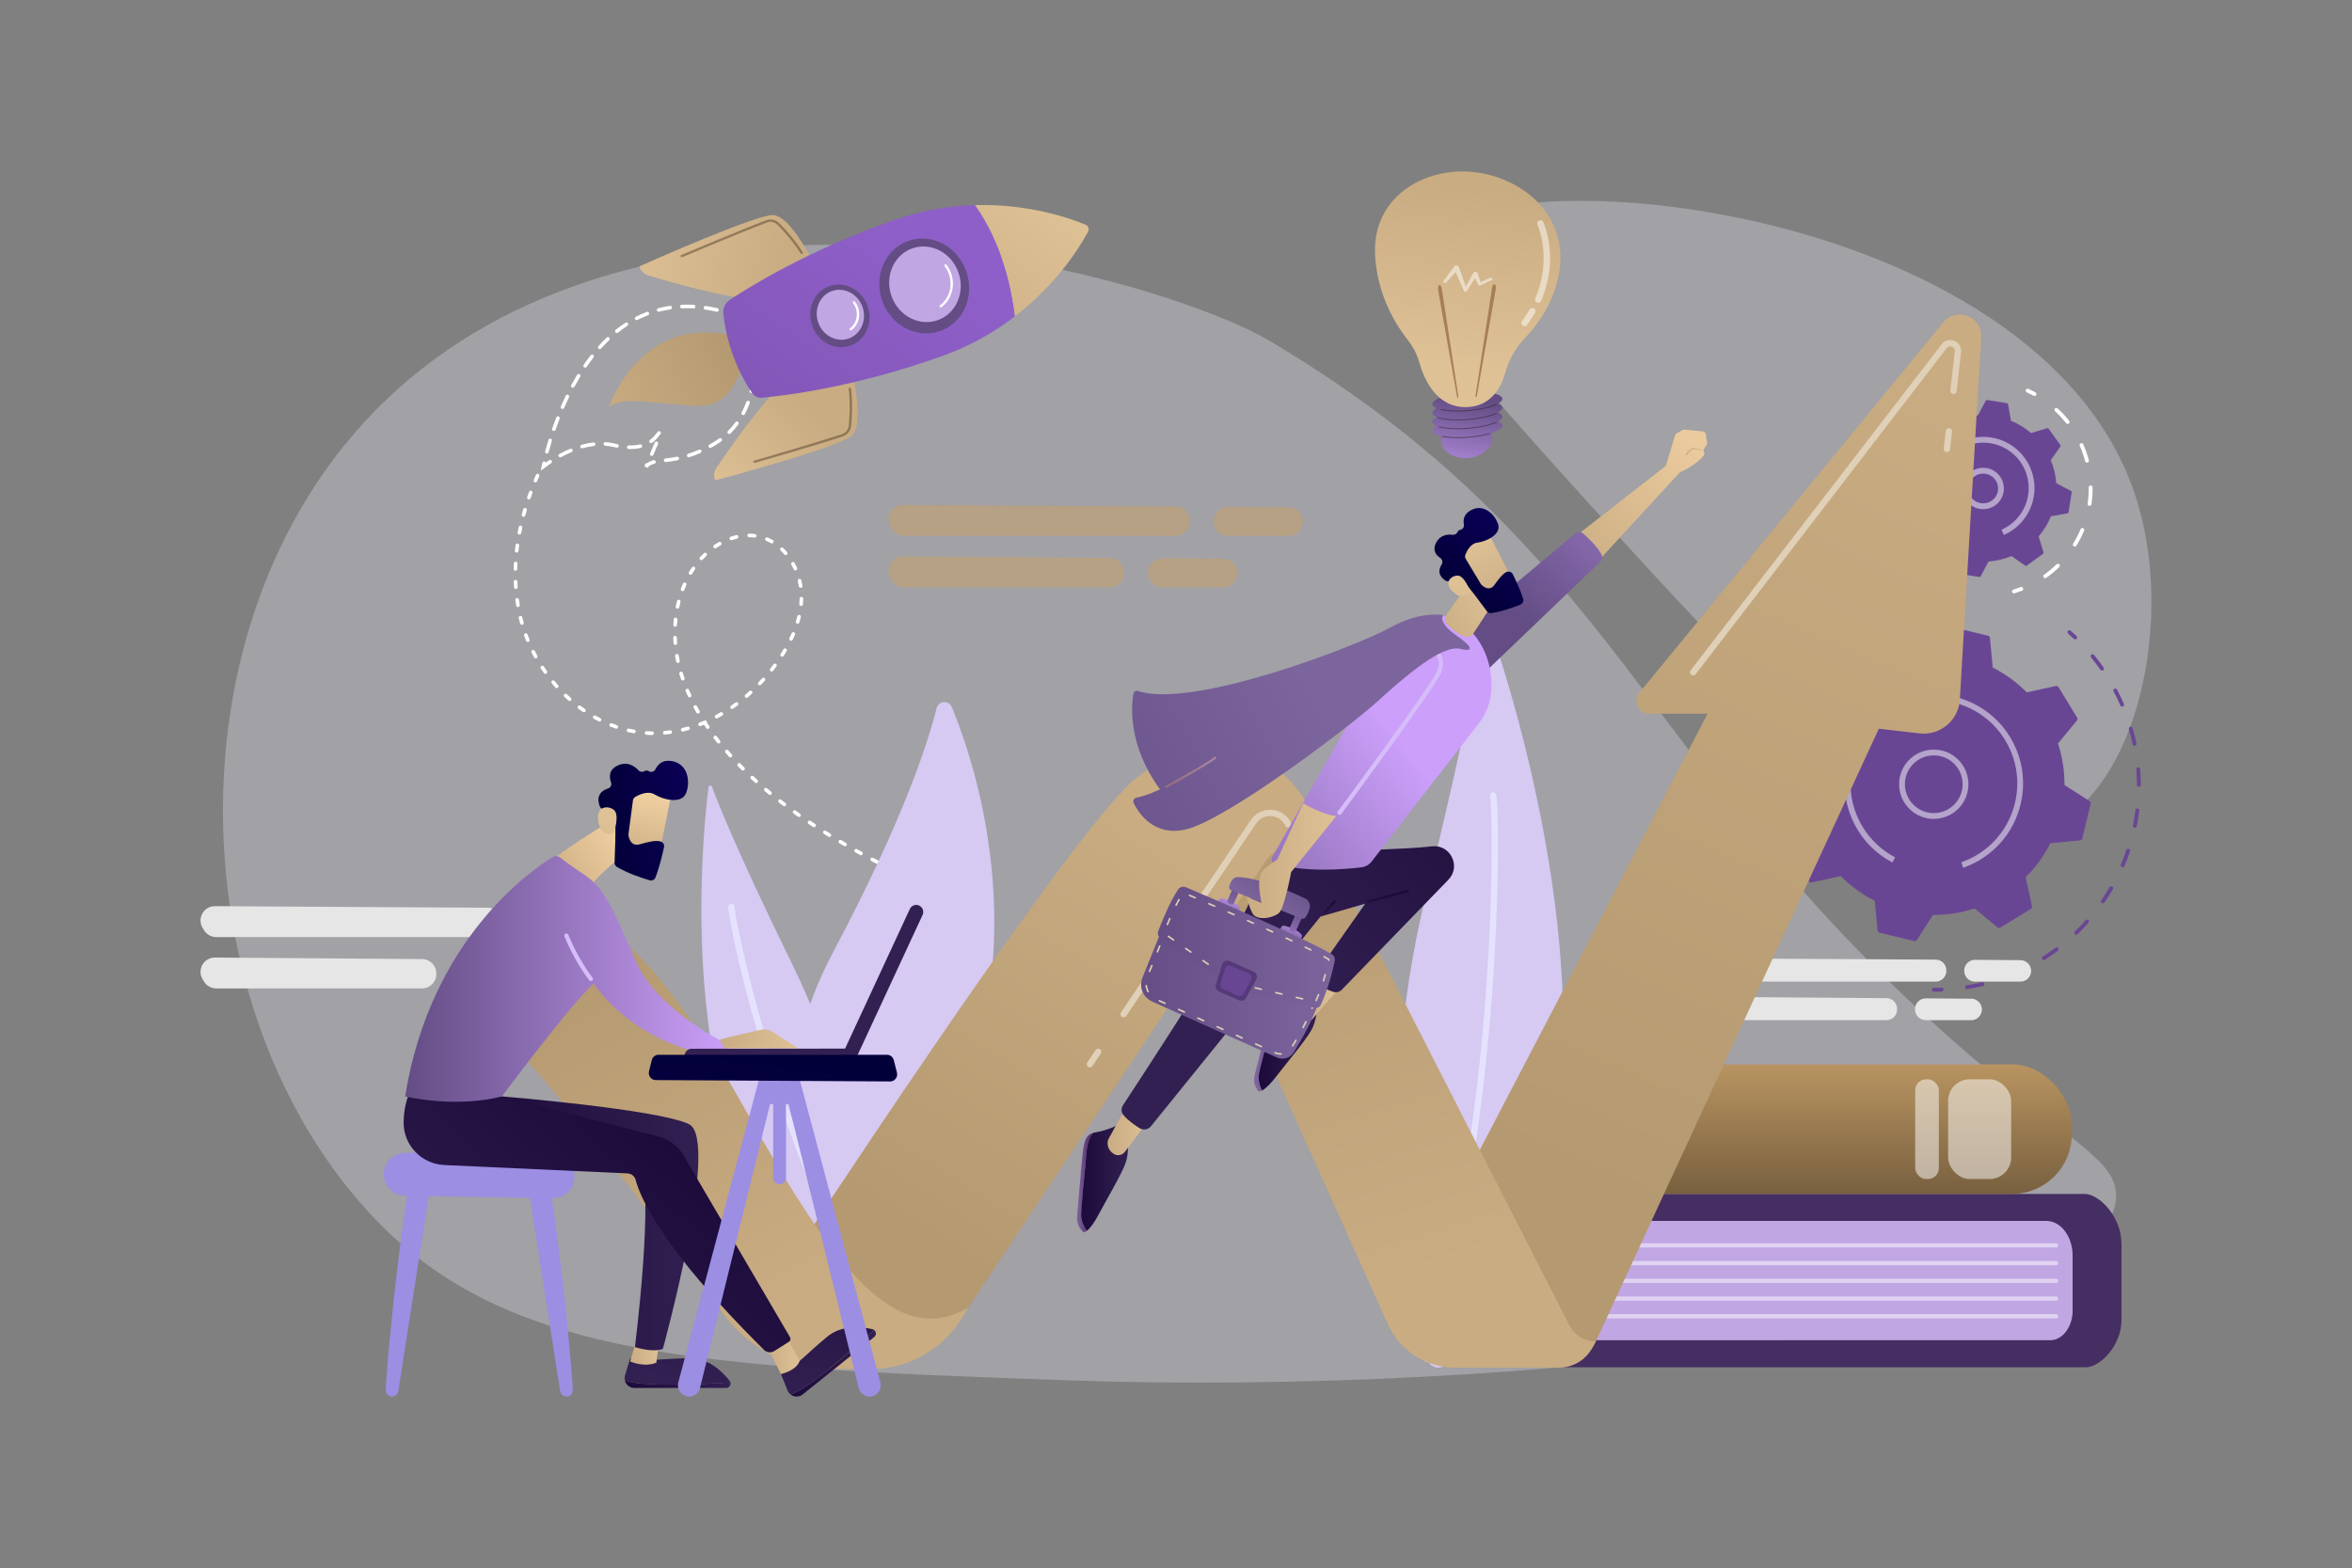 <?xml version="1.0" encoding="UTF-8"?>
<svg id="Layer_2" data-name="Layer 2" xmlns="http://www.w3.org/2000/svg" xmlns:xlink="http://www.w3.org/1999/xlink" viewBox="0 0 2476 1651">
  <rect x="0" y="0" width="2476" height="1651" fill="#808080" stroke="none"/>
  <defs>
    <style>
      .cls-1 {
        fill: url(#linear-gradient);
      }

      .cls-1, .cls-2, .cls-3, .cls-4, .cls-5, .cls-6, .cls-7, .cls-8, .cls-9, .cls-10, .cls-11, .cls-12, .cls-13, .cls-14, .cls-15, .cls-16, .cls-17, .cls-18, .cls-19, .cls-20, .cls-21, .cls-22, .cls-23, .cls-24, .cls-25, .cls-26, .cls-27, .cls-28, .cls-29, .cls-30, .cls-31, .cls-32, .cls-33, .cls-34, .cls-35, .cls-36, .cls-37, .cls-38, .cls-39, .cls-40, .cls-41, .cls-42, .cls-43, .cls-44, .cls-45, .cls-46, .cls-47, .cls-48, .cls-49, .cls-50, .cls-51, .cls-52, .cls-53, .cls-54, .cls-55, .cls-56, .cls-57, .cls-58, .cls-59, .cls-60, .cls-61, .cls-62, .cls-63, .cls-64, .cls-65, .cls-66, .cls-67, .cls-68, .cls-69, .cls-70, .cls-71, .cls-72, .cls-73, .cls-74, .cls-75 {
        stroke-width: 0px;
      }

      .cls-2 {
        fill: #9a6f49;
        opacity: .8;
      }

      .cls-3 {
        fill: url(#linear-gradient-38);
      }

      .cls-4 {
        fill: url(#linear-gradient-33);
      }

      .cls-5 {
        fill: url(#linear-gradient-29);
      }

      .cls-6 {
        fill: url(#linear-gradient-32);
      }

      .cls-7 {
        fill: url(#linear-gradient-30);
      }

      .cls-8 {
        fill: url(#linear-gradient-31);
      }

      .cls-9 {
        fill: url(#linear-gradient-36);
      }

      .cls-10 {
        fill: url(#linear-gradient-39);
      }

      .cls-11 {
        fill: url(#linear-gradient-34);
      }

      .cls-12 {
        fill: url(#linear-gradient-37);
      }

      .cls-13 {
        fill: url(#linear-gradient-35);
      }

      .cls-14 {
        fill: url(#linear-gradient-28);
      }

      .cls-15 {
        fill: url(#linear-gradient-25);
      }

      .cls-16 {
        fill: url(#linear-gradient-11);
      }

      .cls-17 {
        fill: url(#linear-gradient-12);
      }

      .cls-18 {
        fill: url(#linear-gradient-13);
      }

      .cls-19 {
        fill: url(#linear-gradient-10);
      }

      .cls-20 {
        fill: url(#linear-gradient-17);
      }

      .cls-21 {
        fill: url(#linear-gradient-16);
      }

      .cls-22 {
        fill: url(#linear-gradient-19);
      }

      .cls-23 {
        fill: url(#linear-gradient-15);
      }

      .cls-24 {
        fill: url(#linear-gradient-23);
      }

      .cls-25 {
        fill: url(#linear-gradient-21);
      }

      .cls-26 {
        fill: url(#linear-gradient-18);
      }

      .cls-27 {
        fill: url(#linear-gradient-14);
      }

      .cls-28 {
        fill: url(#linear-gradient-22);
      }

      .cls-29 {
        fill: url(#linear-gradient-20);
      }

      .cls-30 {
        fill: url(#linear-gradient-27);
      }

      .cls-31 {
        fill: url(#linear-gradient-24);
      }

      .cls-32 {
        fill: url(#linear-gradient-26);
      }

      .cls-33 {
        fill: url(#linear-gradient-45);
      }

      .cls-34 {
        fill: url(#linear-gradient-46);
      }

      .cls-35 {
        fill: url(#linear-gradient-44);
      }

      .cls-36 {
        fill: url(#linear-gradient-48);
      }

      .cls-37 {
        fill: url(#linear-gradient-49);
      }

      .cls-38 {
        fill: url(#linear-gradient-47);
      }

      .cls-39 {
        fill: url(#linear-gradient-42);
      }

      .cls-40 {
        fill: url(#linear-gradient-43);
      }

      .cls-41 {
        fill: url(#linear-gradient-40);
      }

      .cls-42 {
        fill: url(#linear-gradient-41);
      }

      .cls-43 {
        fill: url(#linear-gradient-57);
      }

      .cls-44 {
        fill: url(#linear-gradient-58);
      }

      .cls-45 {
        fill: url(#linear-gradient-55);
      }

      .cls-46 {
        fill: url(#linear-gradient-56);
      }

      .cls-47 {
        fill: url(#linear-gradient-53);
      }

      .cls-48 {
        fill: url(#linear-gradient-51);
      }

      .cls-49 {
        fill: url(#linear-gradient-52);
      }

      .cls-50 {
        fill: url(#linear-gradient-50);
      }

      .cls-51 {
        fill: url(#linear-gradient-54);
      }

      .cls-52 {
        fill: #54432c;
      }

      .cls-52, .cls-53, .cls-54 {
        opacity: .5;
      }

      .cls-53 {
        fill: #1f1f1f;
      }

      .cls-54, .cls-76, .cls-72 {
        fill: #fff;
      }

      .cls-77 {
        opacity: .54;
      }

      .cls-55 {
        fill: url(#linear-gradient-4);
      }

      .cls-56 {
        fill: url(#linear-gradient-2);
      }

      .cls-57 {
        fill: url(#linear-gradient-3);
      }

      .cls-58 {
        fill: url(#linear-gradient-8);
      }

      .cls-59 {
        fill: url(#linear-gradient-9);
      }

      .cls-60 {
        fill: url(#linear-gradient-7);
      }

      .cls-61 {
        fill: url(#linear-gradient-5);
      }

      .cls-62 {
        fill: url(#linear-gradient-6);
      }

      .cls-63 {
        fill: #efedfe;
        opacity: .3;
      }

      .cls-76 {
        opacity: 0;
        stroke: #000;
        stroke-miterlimit: 10;
      }

      .cls-64 {
        fill: #553978;
      }

      .cls-65 {
        fill: #9b8ee3;
      }

      .cls-66 {
        fill: #452e61;
      }

      .cls-67 {
        fill: #c8a069;
      }

      .cls-68 {
        fill: #e0d0b8;
      }

      .cls-69 {
        fill: #d6c9f2;
      }

      .cls-70 {
        fill: #d6bdfa;
      }

      .cls-71 {
        fill: #c1a6e4;
      }

      .cls-73 {
        fill: #e5e2fe;
      }

      .cls-74 {
        fill: #e6e6e6;
      }

      .cls-75 {
        fill: #694694;
      }
    </style>
    <linearGradient id="linear-gradient" x1="1898.56" y1="1334.21" x2="1898.56" y2="1088.67" gradientUnits="userSpaceOnUse">
      <stop offset="0" stop-color="#54432c"/>
      <stop offset="1" stop-color="#c8a069"/>
    </linearGradient>
    <linearGradient id="linear-gradient-2" x1="1673.87" y1="1249.24" x2="2048.58" y2="375.95" gradientUnits="userSpaceOnUse">
      <stop offset="0" stop-color="#b59970"/>
      <stop offset="1" stop-color="#c9ac82"/>
    </linearGradient>
    <linearGradient id="linear-gradient-3" x1="1359.29" y1="831.72" x2="1517.23" y2="1336.49" xlink:href="#linear-gradient-2"/>
    <linearGradient id="linear-gradient-4" x1="989.32" y1="1312.06" x2="1258.74" y2="884.7" xlink:href="#linear-gradient-2"/>
    <linearGradient id="linear-gradient-5" x1="638.54" y1="997.57" x2="833.64" y2="1369.19" xlink:href="#linear-gradient-2"/>
    <linearGradient id="linear-gradient-6" x1="1547.03" y1="421.52" x2="1532.07" y2="520.28" gradientUnits="userSpaceOnUse">
      <stop offset="0" stop-color="#634d84"/>
      <stop offset="1" stop-color="#cb9ffa"/>
    </linearGradient>
    <linearGradient id="linear-gradient-7" x1="1552.92" y1="201.26" x2="1530.85" y2="387.06" gradientUnits="userSpaceOnUse">
      <stop offset="0" stop-color="#c9ac82"/>
      <stop offset="1" stop-color="#dfc196"/>
    </linearGradient>
    <linearGradient id="linear-gradient-8" x1="1133.86" y1="1245.15" x2="1150.49" y2="1245.15" gradientUnits="userSpaceOnUse">
      <stop offset="0" stop-color="#7a639c"/>
      <stop offset="1" stop-color="#51236b"/>
    </linearGradient>
    <linearGradient id="linear-gradient-9" x1="1138.16" y1="1240.58" x2="1187.4" y2="1240.58" gradientUnits="userSpaceOnUse">
      <stop offset="0" stop-color="#1b0a3a"/>
      <stop offset="1" stop-color="#332052"/>
    </linearGradient>
    <linearGradient id="linear-gradient-10" x1="1320.26" y1="1098.45" x2="1351.8" y2="1098.45" gradientUnits="userSpaceOnUse">
      <stop offset="0" stop-color="#7e669f"/>
      <stop offset="1" stop-color="#665087"/>
    </linearGradient>
    <linearGradient id="linear-gradient-11" x1="1325" y1="1096.24" x2="1386.47" y2="1096.24" xlink:href="#linear-gradient-9"/>
    <linearGradient id="linear-gradient-12" x1="1165.98" y1="1190.19" x2="1210.59" y2="1190.19" xlink:href="#linear-gradient-7"/>
    <linearGradient id="linear-gradient-13" x1="1365.11" y1="1050.27" x2="1410.14" y2="1050.27" xlink:href="#linear-gradient-7"/>
    <linearGradient id="linear-gradient-14" x1="1611.94" y1="747.71" x2="1320.56" y2="1029.54" xlink:href="#linear-gradient-9"/>
    <linearGradient id="linear-gradient-15" x1="1459.22" y1="945.4" x2="1412.24" y2="986.01" xlink:href="#linear-gradient-9"/>
    <linearGradient id="linear-gradient-16" x1="1404.53" y1="948.05" x2="1379.32" y2="984.14" xlink:href="#linear-gradient-9"/>
    <linearGradient id="linear-gradient-17" x1="1201.26" y1="1044.16" x2="1391.03" y2="1044.16" gradientUnits="userSpaceOnUse">
      <stop offset="0" stop-color="#654e85"/>
      <stop offset="1" stop-color="#7c659d"/>
    </linearGradient>
    <linearGradient id="linear-gradient-18" x1="1749.99" y1="430.74" x2="1748.93" y2="405.1" gradientTransform="translate(-138.22 -134.37) rotate(23.84)" xlink:href="#linear-gradient-6"/>
    <linearGradient id="linear-gradient-19" x1="1748.65" y1="392.25" x2="1753.94" y2="465.72" gradientTransform="translate(-138.22 -134.37) rotate(23.84)" xlink:href="#linear-gradient-6"/>
    <linearGradient id="linear-gradient-20" x1="1821.41" y1="427.8" x2="1820.36" y2="402.16" gradientTransform="translate(-138.22 -134.37) rotate(23.84)" xlink:href="#linear-gradient-6"/>
    <linearGradient id="linear-gradient-21" x1="1819.88" y1="387.13" x2="1825.17" y2="460.6" gradientTransform="translate(-138.22 -134.37) rotate(23.84)" xlink:href="#linear-gradient-6"/>
    <linearGradient id="linear-gradient-22" x1="1790.54" y1="351.35" x2="1783.41" y2="403.68" gradientTransform="translate(-138.22 -134.37) rotate(23.84)" xlink:href="#linear-gradient-17"/>
    <linearGradient id="linear-gradient-23" x1="1218.88" y1="997.5" x2="1405.23" y2="997.5" xlink:href="#linear-gradient-17"/>
    <linearGradient id="linear-gradient-24" x1="1667.31" y1="588.46" x2="1779.52" y2="463.05" gradientUnits="userSpaceOnUse">
      <stop offset="0" stop-color="#ccaf84"/>
      <stop offset="1" stop-color="#ebcb9e"/>
    </linearGradient>
    <linearGradient id="linear-gradient-25" x1="1594.43" y1="644.03" x2="1826.69" y2="397.83" xlink:href="#linear-gradient-6"/>
    <linearGradient id="linear-gradient-26" x1="1194.44" y1="1000.11" x2="1473.15" y2="779.46" xlink:href="#linear-gradient-6"/>
    <linearGradient id="linear-gradient-27" x1="1312.46" y1="906.24" x2="1406.72" y2="906.24" xlink:href="#linear-gradient-7"/>
    <linearGradient id="linear-gradient-28" x1="1071.93" y1="876.97" x2="1377.74" y2="723.42" xlink:href="#linear-gradient-17"/>
    <linearGradient id="linear-gradient-29" x1="1226.25" y1="813.2" x2="1280.66" y2="813.2" gradientUnits="userSpaceOnUse">
      <stop offset="0" stop-color="#976b7d"/>
      <stop offset="1" stop-color="#aa87a3"/>
    </linearGradient>
    <linearGradient id="linear-gradient-30" x1="1565.02" y1="-293.46" x2="1621.1" y2="-351" gradientTransform="translate(-79.41 521.69) rotate(15.65)" xlink:href="#linear-gradient-7"/>
    <linearGradient id="linear-gradient-31" x1="1583.19" y1="638.99" x2="1547.55" y2="571.66" xlink:href="#linear-gradient-7"/>
    <linearGradient id="linear-gradient-32" x1="523.92" y1="673.19" x2="608.75" y2="673.19" gradientTransform="translate(686.8 545.3) rotate(-46.73)" gradientUnits="userSpaceOnUse">
      <stop offset="0" stop-color="#020038"/>
      <stop offset="1" stop-color="#0a0055"/>
    </linearGradient>
    <linearGradient id="linear-gradient-33" x1="474.14" y1="725.03" x2="531.1" y2="666.59" gradientTransform="translate(686.8 545.3) rotate(-46.73)" xlink:href="#linear-gradient-7"/>
    <linearGradient id="linear-gradient-34" x1="1774.56" y1="475.51" x2="1792.1" y2="475.51" xlink:href="#linear-gradient-7"/>
    <linearGradient id="linear-gradient-35" x1="657.8" y1="1457.45" x2="769.04" y2="1457.45" xlink:href="#linear-gradient-9"/>
    <linearGradient id="linear-gradient-36" x1="743.5" y1="1243.56" x2="713.11" y2="1453.55" xlink:href="#linear-gradient-9"/>
    <linearGradient id="linear-gradient-37" x1="663.36" y1="1423.93" x2="693.45" y2="1423.93" xlink:href="#linear-gradient-7"/>
    <linearGradient id="linear-gradient-38" x1="832.27" y1="1435.41" x2="922.08" y2="1435.41" xlink:href="#linear-gradient-9"/>
    <linearGradient id="linear-gradient-39" x1="894.04" y1="1265.35" x2="863.65" y2="1475.33" xlink:href="#linear-gradient-9"/>
    <linearGradient id="linear-gradient-40" x1="496.94" y1="1288.13" x2="735.19" y2="1288.13" xlink:href="#linear-gradient-9"/>
    <linearGradient id="linear-gradient-41" x1="805.91" y1="1426.47" x2="841.84" y2="1426.47" xlink:href="#linear-gradient-7"/>
    <linearGradient id="linear-gradient-42" x1="713.35" y1="1188.86" x2="451.79" y2="1485.42" xlink:href="#linear-gradient-9"/>
    <linearGradient id="linear-gradient-43" x1="601.92" y1="918.1" x2="661.32" y2="877.18" gradientUnits="userSpaceOnUse">
      <stop offset="0" stop-color="#d6b78b"/>
      <stop offset="1" stop-color="#f2d2a3"/>
    </linearGradient>
    <linearGradient id="linear-gradient-44" x1="426.53" y1="1030.79" x2="768.75" y2="1030.79" xlink:href="#linear-gradient-6"/>
    <linearGradient id="linear-gradient-45" x1="757.67" y1="1093.86" x2="840.66" y2="1093.86" xlink:href="#linear-gradient-7"/>
    <linearGradient id="linear-gradient-46" x1="665.15" y1="907.93" x2="683.63" y2="831.36" gradientUnits="userSpaceOnUse">
      <stop offset="0" stop-color="#c9ac82"/>
      <stop offset="1" stop-color="#f2d2a3"/>
    </linearGradient>
    <linearGradient id="linear-gradient-47" x1="275.97" y1="2516.08" x2="372.45" y2="2516.08" gradientTransform="translate(1.6 -1579.72) rotate(-8.21)" xlink:href="#linear-gradient-32"/>
    <linearGradient id="linear-gradient-48" x1="219.36" y1="2574.93" x2="284.14" y2="2508.46" gradientTransform="translate(1.6 -1579.72) rotate(-8.21)" xlink:href="#linear-gradient-7"/>
    <linearGradient id="linear-gradient-49" x1="925.47" y1="791.61" x2="852.31" y2="996" xlink:href="#linear-gradient-9"/>
    <linearGradient id="linear-gradient-50" x1="5653.11" y1="-11994.87" x2="5431.15" y2="-11780.28" gradientTransform="translate(7294.69 -7926.41) rotate(-62.23) scale(1.39 -1.39)" xlink:href="#linear-gradient-9"/>
    <linearGradient id="linear-gradient-51" x1="816.63" y1="1109.07" x2="786.07" y2="1334.99" gradientTransform="matrix(1,0,0,1,0,0)" xlink:href="#linear-gradient-32"/>
    <linearGradient id="linear-gradient-52" x1="-856.94" y1="-4273.66" x2="-841.15" y2="-4429.28" gradientTransform="translate(-3683.12 1057.11) rotate(-109.52) scale(1 -1)" gradientUnits="userSpaceOnUse">
      <stop offset="0" stop-color="#c9ac82"/>
      <stop offset="1" stop-color="#b59970"/>
    </linearGradient>
    <linearGradient id="linear-gradient-53" x1="-991.49" y1="-4362.94" x2="-931.72" y2="-4484.73" gradientTransform="translate(-3683.12 1057.11) rotate(-109.52) scale(1 -1)" gradientUnits="userSpaceOnUse">
      <stop offset="0" stop-color="#dfc196"/>
      <stop offset="1" stop-color="#c9ac82"/>
    </linearGradient>
    <linearGradient id="linear-gradient-54" x1="-679.27" y1="-4357.25" x2="-772.3" y2="-4514.55" xlink:href="#linear-gradient-53"/>
    <linearGradient id="linear-gradient-55" x1="-3159.13" y1="-1347.36" x2="-3089.57" y2="-646.75" gradientTransform="translate(-2460.95 -12.18) rotate(-152.44) scale(1 -1)" gradientUnits="userSpaceOnUse">
      <stop offset="0" stop-color="#8f5fc9"/>
      <stop offset="1" stop-color="#694694"/>
    </linearGradient>
    <linearGradient id="linear-gradient-56" x1="-796.38" y1="-4798.57" x2="-922.67" y2="-4615.9" xlink:href="#linear-gradient-53"/>
    <linearGradient id="linear-gradient-57" x1="-3602.53" y1="-472.33" x2="-3365.94" y2="-491.56" gradientTransform="translate(-2327.92 -244.21) rotate(-162.09) scale(1 -1)" gradientUnits="userSpaceOnUse">
      <stop offset="0" stop-color="#cb9ffa"/>
      <stop offset="1" stop-color="#634d84"/>
    </linearGradient>
    <linearGradient id="linear-gradient-58" x1="-3597.41" y1="-409.39" x2="-3360.82" y2="-428.63" xlink:href="#linear-gradient-57"/>
  </defs>
  <g id="illustration-motion-design">
    <g>
      <g>
        <path class="cls-63" d="m1492.86,261.23c-23.26,44.07,44.2,118.77,178.3,267.27,157.86,174.8,357.06,395.38,484.28,343.3,93.65-38.33,135.68-219.23,92.4-350.3-103.12-312.25-698.76-366.78-754.98-260.27Z"/>
        <path class="cls-63" d="m2227.63,1261.94c-9.58,136.67-626.48,208.18-1103.28,191.47-396.88-13.91-598.19-24.05-738.91-179.97-177.72-196.92-205.14-544.54-45.59-774.36,216.74-312.18,681.38-264.76,929.52-170.91,27.78,10.51,50.16,20.49,71.79,33.45,385.54,231.05,386.92,474.03,785.47,793.45,69.6,55.78,103.29,74.2,101,106.88Z"/>
        <path class="cls-72" d="m992.46,941.6c-.42.13-.89.12-1.33-.07l-4.41-1.9c-.97-.42-1.42-1.55-1-2.52.42-.97,1.55-1.42,2.52-1l4.4,1.9c.97.42,1.42,1.55,1.01,2.52-.23.53-.67.91-1.19,1.07Zm-16.71-7.31c-.43.14-.91.12-1.36-.08-1.76-.78-3.51-1.57-5.27-2.37-.96-.44-1.39-1.57-.96-2.54.44-.96,1.57-1.39,2.54-.96,1.75.79,3.5,1.58,5.25,2.36.97.43,1.4,1.57.97,2.53-.23.52-.67.89-1.18,1.05Zm-17.46-7.98c-.44.14-.93.12-1.39-.09-1.74-.81-3.48-1.63-5.22-2.46-.96-.45-1.36-1.6-.91-2.56.45-.96,1.6-1.36,2.56-.91,1.73.82,3.47,1.64,5.2,2.45.96.45,1.37,1.59.93,2.55-.24.51-.67.86-1.16,1.02Zm-17.31-8.29c-.45.14-.96.12-1.42-.11-1.73-.85-3.45-1.7-5.17-2.56-.95-.47-1.33-1.62-.86-2.57.47-.95,1.63-1.33,2.57-.86,1.71.85,3.43,1.7,5.15,2.55.95.47,1.34,1.62.88,2.57-.24.49-.66.83-1.15.99Zm-17.13-8.63c-.47.15-.99.12-1.46-.13-1.71-.88-3.41-1.77-5.11-2.67-.94-.49-1.3-1.65-.81-2.59.49-.94,1.65-1.3,2.59-.81,1.69.89,3.39,1.77,5.09,2.65.94.49,1.31,1.64.82,2.59-.25.47-.66.8-1.13.95Zm-16.94-9c-.48.15-1.02.11-1.49-.15-1.69-.92-3.37-1.85-5.05-2.78-.93-.51-1.26-1.68-.75-2.61.51-.93,1.68-1.26,2.61-.75,1.67.93,3.35,1.85,5.02,2.77.93.51,1.27,1.67.76,2.6-.25.45-.65.77-1.11.91Zm-16.71-9.39c-.5.16-1.05.11-1.54-.17-1.66-.96-3.32-1.93-4.98-2.9-.91-.54-1.22-1.71-.68-2.63.54-.91,1.71-1.22,2.62-.68,1.65.97,3.3,1.93,4.95,2.89.92.53,1.23,1.7.7,2.62-.25.43-.64.73-1.08.87Zm-16.46-9.81c-.51.16-1.09.11-1.58-.2-1.64-1.01-3.27-2.02-4.89-3.04-.9-.56-1.17-1.75-.61-2.64.56-.9,1.74-1.17,2.64-.61,1.62,1.01,3.24,2.02,4.87,3.02.9.56,1.18,1.74.63,2.64-.25.41-.63.69-1.06.82Zm-16.18-10.27c-.53.17-1.13.1-1.63-.23-1.61-1.05-3.21-2.11-4.8-3.18-.88-.59-1.12-1.78-.53-2.66.59-.88,1.78-1.12,2.66-.53,1.58,1.06,3.17,2.11,4.77,3.16.89.58,1.13,1.77.55,2.66-.25.38-.62.65-1.03.78Zm-15.84-10.76c-.55.17-1.17.1-1.68-.26-1.57-1.11-3.14-2.22-4.69-3.34-.86-.62-1.05-1.82-.44-2.68.62-.86,1.82-1.05,2.68-.44,1.54,1.11,3.1,2.22,4.66,3.31.87.61,1.07,1.81.46,2.67-.25.36-.6.6-.99.73Zm-15.46-11.3c-.57.18-1.22.09-1.74-.3-1.54-1.17-3.06-2.34-4.58-3.52-.84-.65-.99-1.86-.34-2.69.65-.84,1.85-.99,2.69-.34,1.51,1.17,3.02,2.33,4.55,3.49.84.64,1.01,1.84.37,2.69-.25.33-.59.55-.95.67Zm-15.04-11.89c-.6.19-1.28.08-1.8-.35-1.49-1.23-2.97-2.46-4.44-3.7-.81-.68-.91-1.89-.23-2.7.68-.81,1.89-.91,2.7-.23,1.46,1.23,2.92,2.45,4.4,3.67.82.67.93,1.88.26,2.7-.25.3-.56.5-.9.61Zm-14.53-12.51c-.63.2-1.34.07-1.86-.4-1.44-1.29-2.86-2.59-4.27-3.9-.78-.72-.82-1.93-.1-2.71.72-.78,1.93-.82,2.71-.1,1.4,1.29,2.8,2.58,4.23,3.86.79.71.85,1.92.14,2.71-.24.26-.53.45-.85.55Zm-13.93-13.18c-.66.21-1.41.05-1.93-.47-1.37-1.36-2.73-2.73-4.07-4.11-.74-.76-.72-1.97.04-2.71.76-.74,1.97-.72,2.71.04,1.33,1.36,2.67,2.72,4.03,4.07.75.75.75,1.96,0,2.71-.23.23-.5.39-.78.48Zm-13.23-13.89c-.69.22-1.48.03-2-.55-1.29-1.43-2.57-2.88-3.84-4.33-.7-.8-.61-2.01.19-2.71.8-.69,2.01-.61,2.71.19,1.25,1.44,2.52,2.87,3.8,4.28.71.79.65,2-.14,2.71-.21.19-.45.32-.71.4Zm-12.43-14.61c-.73.23-1.56,0-2.07-.63-1.21-1.51-2.4-3.03-3.57-4.56-.65-.84-.49-2.04.35-2.69.84-.65,2.04-.49,2.69.35,1.16,1.51,2.34,3.01,3.53,4.5.66.83.53,2.03-.3,2.7-.19.15-.4.26-.62.33Zm-11.46-15.37c-.78.25-1.66-.03-2.15-.74-.82-1.19-1.64-2.39-2.44-3.59-1.12.46-2.24.92-3.36,1.35-.98.37-2.1-.11-2.48-1.09-.38-.99.11-2.1,1.09-2.48,1.76-.68,3.51-1.4,5.25-2.16.97-.44,2.1.03,2.52,1,.17.38.2.79.11,1.17.81,1.21,1.63,2.42,2.46,3.62.6.87.39,2.06-.49,2.67-.16.11-.34.2-.52.25Zm-20.79,1.34s-.03.01-.05.02c-1.87.53-3.75,1.03-5.64,1.48-1.03.25-2.07-.39-2.31-1.42-.25-1.03.38-2.06,1.42-2.31,1.84-.44,3.67-.92,5.49-1.44,1.02-.29,2.08.3,2.37,1.32.29,1-.28,2.04-1.27,2.35Zm-18.75,3.95c-.1.03-.21.06-.32.07-1.93.26-3.89.48-5.8.66-1.05.1-1.99-.68-2.08-1.74-.1-1.05.68-1.98,1.74-2.08,1.88-.17,3.76-.38,5.63-.64,1.05-.14,2.02.59,2.16,1.64.13.94-.45,1.81-1.32,2.09Zm48.86-16.26c-.86.27-1.82-.1-2.26-.92-.5-.93-.15-2.1.78-2.6,1.67-.9,3.32-1.82,4.96-2.78.92-.54,2.09-.22,2.62.69.53.92.22,2.09-.69,2.62-1.68.98-3.37,1.93-5.08,2.84-.11.06-.22.1-.33.14Zm-67.99,17.41c-.19.06-.4.09-.61.09l-1.32-.03c-1.51-.04-3.02-.11-4.52-.21-1.06-.07-1.86-.98-1.79-2.04.07-1.06.99-1.86,2.04-1.79,1.45.09,2.91.16,4.37.2l1.28.03c1.06.02,1.9.89,1.88,1.95-.01.85-.58,1.56-1.34,1.8Zm84.34-27.42c-.78.25-1.66-.03-2.15-.74-.6-.87-.38-2.07.49-2.67,1.56-1.08,3.1-2.18,4.63-3.31.85-.63,2.05-.45,2.68.4.63.85.45,2.05-.4,2.68-1.56,1.15-3.14,2.28-4.73,3.38-.16.11-.34.2-.52.25Zm-35.95,4.81c-.84.26-1.77-.08-2.23-.87-.97-1.68-1.92-3.36-2.84-5.06-.51-.93-.16-2.09.77-2.6.93-.51,2.1-.16,2.6.77.91,1.67,1.84,3.32,2.79,4.97.53.92.22,2.09-.7,2.62-.12.07-.25.13-.39.17Zm51.12-16.53c-.71.22-1.52.02-2.03-.58-.69-.8-.6-2.01.21-2.7,1.44-1.24,2.86-2.49,4.27-3.77.78-.71,2-.66,2.71.12.71.78.66,2-.12,2.71-1.43,1.31-2.88,2.59-4.35,3.85-.2.17-.43.3-.67.37Zm-118.57,37.29c-.28.09-.6.11-.91.06-1.9-.34-3.83-.73-5.72-1.16-1.03-.23-1.68-1.26-1.45-2.29.23-1.03,1.26-1.68,2.29-1.45,1.83.41,3.69.79,5.54,1.12,1.04.19,1.74,1.18,1.55,2.22-.13.73-.65,1.29-1.31,1.49Zm132.47-50.49c-.65.2-1.38.06-1.9-.44-.77-.73-.79-1.95-.06-2.71,1.31-1.37,2.6-2.77,3.87-4.18.71-.79,1.92-.85,2.71-.14.79.71.85,1.92.14,2.71-1.29,1.44-2.61,2.86-3.95,4.26-.23.24-.51.41-.81.5Zm-151,45.69c-.38.12-.79.12-1.19-.01-1.83-.62-3.67-1.3-5.48-2.01-.99-.39-1.47-1.5-1.09-2.48.39-.99,1.5-1.47,2.48-1.09,1.76.69,3.53,1.34,5.32,1.95,1,.34,1.54,1.43,1.2,2.43-.21.6-.68,1.03-1.24,1.21Zm77.12-32.97c-.91.28-1.91-.14-2.31-1.03-.81-1.76-1.6-3.53-2.36-5.31-.42-.97.04-2.1,1.01-2.52.99-.42,2.1.04,2.52,1.01.74,1.75,1.51,3.48,2.31,5.21.44.96.02,2.1-.94,2.54-.08.04-.15.06-.23.09Zm86.43-27.21c-.58.18-1.24.09-1.76-.32-.83-.65-.98-1.86-.33-2.69,1.17-1.5,2.32-3.01,3.45-4.54.63-.85,1.83-1.03,2.68-.4.85.63,1.03,1.83.4,2.68-1.15,1.56-2.32,3.1-3.52,4.62-.25.32-.58.53-.93.65Zm-181.19,52.7c-.46.15-.98.12-1.45-.12-1.73-.88-3.45-1.8-5.14-2.76-.92-.52-1.25-1.69-.73-2.61.52-.92,1.69-1.25,2.61-.73,1.65.93,3.32,1.82,5.01,2.68.94.48,1.32,1.64.84,2.58-.24.48-.66.81-1.13.96Zm192.27-68.35c-.52.16-1.11.1-1.6-.21-.89-.57-1.16-1.75-.59-2.65,1.02-1.6,2.01-3.22,2.97-4.85.54-.91,1.71-1.22,2.63-.68.91.54,1.22,1.71.68,2.63-.99,1.67-2,3.33-3.04,4.96-.25.4-.63.67-1.04.8Zm-208.73,58.51c-.54.17-1.16.1-1.67-.25-1.6-1.1-3.18-2.24-4.74-3.4-.85-.63-1.02-1.84-.39-2.68.63-.85,1.84-1.02,2.68-.39,1.52,1.14,3.06,2.24,4.62,3.32.87.6,1.09,1.8.49,2.67-.25.37-.61.62-1,.74Zm104.09-33.45c-.99.31-2.05-.22-2.39-1.21-.42-1.25-.83-2.5-1.23-3.75-.19-.59-.37-1.19-.55-1.79-.3-1.01.26-2.07,1.26-2.39,0,0,.01,0,.02,0,1.01-.31,2.08.27,2.39,1.28.18.58.36,1.16.54,1.74.39,1.23.79,2.45,1.2,3.67.34,1-.2,2.09-1.2,2.43-.01,0-.03,0-.04.01Zm113.96-41.82c-.45.14-.94.12-1.4-.1-.96-.46-1.36-1.6-.91-2.56.81-1.71,1.59-3.43,2.33-5.17.41-.97,1.54-1.43,2.52-1.02.97.41,1.43,1.54,1.02,2.52-.76,1.79-1.56,3.56-2.4,5.32-.24.5-.67.85-1.16,1Zm-233.12,63.42c-.62.2-1.33.07-1.85-.4-1.45-1.29-2.88-2.61-4.29-3.95-.77-.73-.79-1.95-.06-2.71.73-.76,1.95-.79,2.71-.06,1.37,1.31,2.77,2.6,4.18,3.86.79.7.86,1.92.16,2.71-.24.27-.54.45-.86.56Zm114.06-40.07c-.06.02-.12.03-.18.05-1.04.22-2.05-.44-2.27-1.48-.4-1.9-.77-3.81-1.09-5.73-.18-1.04.52-2.03,1.57-2.21,1.04-.18,2.03.52,2.21,1.57.32,1.87.67,3.73,1.06,5.58.21.97-.37,1.93-1.3,2.22Zm125.99-41.21c-.35.11-.74.12-1.12,0-1.02-.3-1.59-1.37-1.29-2.38.54-1.82,1.03-3.66,1.46-5.46.24-1.03,1.28-1.67,2.31-1.42,1.03.25,1.67,1.28,1.42,2.31-.44,1.87-.95,3.77-1.51,5.66-.19.64-.68,1.1-1.26,1.28Zm-253.6,67.72c-.7.22-1.49.03-2.01-.55-1.29-1.45-2.56-2.92-3.8-4.42-.68-.81-.57-2.02.25-2.7.82-.68,2.03-.57,2.7.25,1.21,1.46,2.45,2.9,3.71,4.32.7.79.63,2-.16,2.71-.21.19-.45.32-.7.4Zm257.28-86.51c-.23.07-.49.1-.75.08-1.05-.1-1.83-1.03-1.74-2.09.17-1.87.28-3.76.33-5.61.03-1.06.9-1.9,1.96-1.87,1.06.03,1.9.91,1.87,1.96-.05,1.93-.16,3.91-.34,5.87-.07.79-.62,1.43-1.34,1.66Zm-132.4,41.03c-.14.04-.28.07-.43.08-1.06.08-1.98-.71-2.06-1.76-.15-1.94-.26-3.88-.34-5.82-.04-1.06.78-1.95,1.84-1.99,1.06-.04,1.95.78,1.99,1.84.07,1.89.18,3.78.33,5.67.07.91-.5,1.72-1.33,1.98Zm-136.81,30.46c-.77.24-1.65-.03-2.14-.72-1.12-1.58-2.21-3.19-3.28-4.81-.58-.88-.34-2.07.55-2.66.89-.58,2.07-.34,2.66.55,1.04,1.59,2.11,3.15,3.21,4.7.61.86.41,2.06-.46,2.67-.17.12-.35.21-.53.26Zm268.7-90.61c-.09.03-.18.05-.28.07-1.05.17-2.03-.55-2.2-1.59-.29-1.83-.66-3.68-1.1-5.48-.25-1.03.38-2.06,1.41-2.32,1.03-.25,2.07.38,2.32,1.41.47,1.91.86,3.86,1.17,5.79.15.95-.42,1.85-1.32,2.13Zm-132.1,40.98c-.22.07-.45.1-.69.08-1.06-.06-1.86-.97-1.8-2.03.11-1.94.27-3.88.46-5.81.1-1.05,1.04-1.82,2.1-1.72,1.05.11,1.82,1.05,1.72,2.1-.19,1.88-.34,3.77-.45,5.66-.05.82-.6,1.49-1.34,1.72Zm-146.79,33.37c-.85.27-1.8-.09-2.25-.9-.94-1.7-1.85-3.41-2.73-5.14-.48-.94-.1-2.1.84-2.58.95-.47,2.1-.1,2.58.84.86,1.69,1.75,3.37,2.66,5.03.51.93.17,2.09-.75,2.61-.11.06-.23.11-.35.15Zm149.26-52.37c-.3.09-.63.12-.96.05-1.04-.21-1.71-1.23-1.49-2.27.39-1.92.84-3.83,1.31-5.69.26-1.03,1.31-1.64,2.33-1.39,1.03.26,1.65,1.31,1.39,2.33-.46,1.8-.89,3.66-1.27,5.52-.15.71-.66,1.24-1.3,1.44Zm124.11-40.3c-.91.29-1.91-.15-2.32-1.04-.77-1.7-1.62-3.38-2.52-5-.52-.93-.18-2.09.75-2.61.92-.52,2.09-.18,2.61.75.95,1.71,1.84,3.49,2.66,5.28.44.97,0,2.1-.95,2.54-.07.03-.15.06-.22.08Zm-281.67,75.39c-.94.3-1.96-.17-2.35-1.1-.74-1.79-1.45-3.6-2.13-5.41-.37-.99.13-2.1,1.13-2.47.97-.37,2.1.13,2.47,1.13.66,1.77,1.35,3.54,2.08,5.29.41.98-.06,2.1-1.04,2.5-.05.02-.11.04-.16.06Zm162.89-53.5c-.4.12-.84.12-1.25-.04-.99-.38-1.49-1.48-1.11-2.47.69-1.81,1.43-3.64,2.22-5.42.43-.97,1.56-1.41,2.53-.98.97.43,1.41,1.56.98,2.53-.76,1.72-1.48,3.48-2.14,5.23-.22.57-.68.98-1.22,1.15Zm108.57-38.05c-.71.22-1.52.02-2.03-.58-1.22-1.42-2.5-2.78-3.82-4.06-.76-.73-.79-1.95-.05-2.71.73-.76,1.95-.78,2.71-.05,1.41,1.35,2.78,2.81,4.07,4.32.69.8.6,2.01-.21,2.7-.2.17-.43.3-.67.37Zm-100.23,20.81c-.5.16-1.07.11-1.56-.18-.91-.54-1.2-1.72-.66-2.63,1-1.67,2.06-3.33,3.15-4.94.59-.88,1.78-1.11,2.66-.51.88.59,1.11,1.79.51,2.66-1.05,1.55-2.07,3.15-3.04,4.76-.25.42-.64.71-1.07.84Zm-177.49,52.63s-.04.01-.06.02c-1.02.29-2.08-.31-2.37-1.33-.53-1.87-1.02-3.75-1.48-5.63-.25-1.03.39-2.09,1.41-2.32,1.03-.25,2.07.38,2.32,1.41.45,1.84.93,3.67,1.44,5.5.28,1-.29,2.04-1.27,2.35Zm263.09-85.7c-.49.16-1.05.11-1.53-.17-1.6-.92-3.27-1.75-4.94-2.47-.97-.42-1.42-1.55-1-2.52.42-.97,1.55-1.42,2.52-1,1.81.78,3.6,1.68,5.33,2.67.92.53,1.24,1.7.71,2.62-.25.44-.64.73-1.09.87Zm-74.19,17.69c-.63.2-1.36.06-1.88-.42-.78-.72-.82-1.93-.1-2.71,1.33-1.43,2.72-2.84,4.14-4.18.77-.73,1.98-.69,2.71.08.73.77.69,1.98-.08,2.71-1.36,1.28-2.69,2.63-3.96,4-.24.25-.52.43-.83.53Zm56.14-23.79c-.26.08-.54.11-.82.07-1.81-.23-3.67-.36-5.52-.39-1.06-.01-1.91-.88-1.89-1.94.01-1.06.88-1.91,1.94-1.89,1.99.03,4,.17,5.96.42,1.05.14,1.79,1.1,1.66,2.15-.1.77-.64,1.37-1.33,1.58Zm-41.64,11.31c-.79.25-1.68-.04-2.16-.76-.59-.88-.36-2.07.51-2.66,1.63-1.11,3.32-2.16,5-3.12.91-.53,2.09-.21,2.62.71.53.92.21,2.09-.71,2.62-1.6.92-3.2,1.92-4.76,2.97-.16.11-.33.19-.5.24Zm22.61-10.19s-.09.03-.13.04c-1.76.42-3.57.94-5.35,1.54-.98.34-2.09-.2-2.43-1.2-.34-1,.2-2.09,1.2-2.43,1.9-.64,3.82-1.19,5.7-1.64,1.03-.24,2.06.39,2.31,1.42.23.98-.34,1.97-1.29,2.27Zm-230.15,71.97c-.08.03-.17.05-.26.06-1.04.18-2.03-.53-2.21-1.57-.32-1.91-.61-3.82-.87-5.74-.14-1.05.59-2.02,1.64-2.16,1.05-.14,2.02.59,2.16,1.64.26,1.88.54,3.75.86,5.63.16.95-.42,1.86-1.31,2.15Zm-2.23-19.03c-.14.04-.29.07-.45.08-1.06.07-1.97-.73-2.04-1.78-.13-1.93-.24-3.86-.31-5.8-.04-1.06.78-1.95,1.84-1.99,1.06-.04,1.95.78,1.99,1.84.08,1.9.18,3.79.31,5.69.06.9-.51,1.7-1.34,1.96Zm-.41-19.16c-.2.06-.4.09-.62.09-1.06-.03-1.9-.9-1.87-1.96.05-1.93.12-3.87.22-5.8.05-1.06.95-1.87,2.01-1.82,1.06.05,1.87.95,1.82,2.01-.1,1.9-.17,3.8-.21,5.7-.02.84-.58,1.54-1.34,1.78Zm1.3-19.13c-.25.08-.51.11-.79.08-1.05-.12-1.81-1.06-1.69-2.12.21-1.92.45-3.84.71-5.76.14-1.05,1.11-1.79,2.16-1.64,1.05.14,1.79,1.11,1.64,2.16-.25,1.89-.49,3.78-.7,5.67-.09.78-.63,1.4-1.33,1.62Zm2.88-18.96c-.29.09-.61.12-.94.05-1.04-.2-1.72-1.2-1.52-2.24.37-1.9.75-3.79,1.16-5.68.22-1.04,1.24-1.69,2.28-1.47,1.03.22,1.69,1.25,1.47,2.28-.4,1.86-.78,3.73-1.14,5.6-.14.72-.66,1.26-1.31,1.47Zm4.33-18.69c-.34.11-.71.12-1.07.02-1.02-.28-1.63-1.33-1.35-2.35.5-1.86,1.03-3.72,1.57-5.58.3-1.02,1.37-1.6,2.38-1.3,1.02.3,1.6,1.36,1.3,2.38-.54,1.83-1.05,3.66-1.55,5.5-.18.66-.67,1.14-1.28,1.33Zm5.65-18.33c-.38.12-.8.12-1.2-.02-1-.35-1.53-1.44-1.19-2.44.63-1.82,1.28-3.64,1.95-5.46.37-.99,1.47-1.5,2.46-1.14.99.37,1.5,1.47,1.14,2.46-.66,1.79-1.3,3.58-1.92,5.39-.21.6-.68,1.03-1.24,1.2Zm6.86-17.91c-.42.13-.88.12-1.32-.06-.98-.41-1.44-1.53-1.03-2.51.75-1.78,1.51-3.55,2.29-5.32.43-.97,1.56-1.41,2.53-.98.97.43,1.41,1.56.98,2.53-.77,1.74-1.53,3.49-2.26,5.25-.23.54-.67.92-1.19,1.09Z"/>
        <path class="cls-69" d="m880.75,1360.28c-6.77,6.85-18.34,4.55-22.1-4.32-20.74-48.92-66.88-192.54,19.02-354.61,72.54-136.87,98.86-217.97,108.26-255.62,1.99-7.96,12.98-8.76,16.11-1.17,34.52,83.69,124.14,367.68-121.3,615.72Z"/>
        <g>
          <g>
            <g>
              <path class="cls-75" d="m2184.42,673.2c-.46-.03-.91-.21-1.27-.56-1.94-1.84-3.94-3.67-5.95-5.44-.84-.74-.93-2.03-.18-2.87.74-.85,2.03-.93,2.87-.18,2.05,1.8,4.09,3.67,6.07,5.54.82.77.85,2.06.07,2.88-.43.45-1.02.67-1.6.63Z"/>
              <path class="cls-75" d="m2070.65,1041.49c-.93-.06-1.73-.75-1.88-1.71-.18-1.11.58-2.15,1.69-2.33,5.38-.86,10.78-1.94,16.07-3.22,1.09-.26,2.19.41,2.45,1.5.26,1.09-.41,2.19-1.5,2.46-5.39,1.3-10.9,2.4-16.38,3.28-.15.02-.3.03-.45.02Zm41.92-11.18c-.77-.05-1.49-.54-1.78-1.31-.4-1.05.13-2.23,1.18-2.62,5.08-1.93,10.16-4.08,15.09-6.4,1.02-.48,2.23-.04,2.71.97.48,1.02.04,2.23-.97,2.71-5.02,2.37-10.2,4.56-15.38,6.53-.28.11-.57.15-.85.13Zm38.8-19.41c-.63-.04-1.23-.37-1.6-.94-.6-.95-.32-2.21.63-2.81.98-.62,1.95-1.24,2.91-1.88,3.59-2.35,7.16-4.84,10.6-7.41.9-.67,2.18-.48,2.85.42.67.9.48,2.18-.42,2.85-3.51,2.61-7.15,5.15-10.8,7.55-.99.64-1.98,1.28-2.97,1.91-.38.24-.8.34-1.21.31Zm34.16-26.73c-.49-.03-.97-.24-1.34-.62-.78-.81-.75-2.1.06-2.88,3.93-3.77,7.75-7.73,11.37-11.79.75-.84,2.04-.91,2.87-.16.84.75.91,2.04.16,2.87-3.69,4.13-7.59,8.18-11.59,12.02-.43.41-.99.6-1.54.56Zm28.07-33.04c-.36-.02-.71-.14-1.03-.35-.93-.64-1.16-1.9-.52-2.83,3.08-4.48,6.03-9.14,8.76-13.85.56-.97,1.81-1.31,2.78-.74.97.56,1.3,1.81.74,2.78-2.78,4.8-5.78,9.55-8.92,14.11-.42.61-1.11.92-1.8.88Zm20.83-38.03c-.22-.01-.45-.07-.67-.16-1.04-.44-1.52-1.63-1.08-2.67,2.12-5,4.07-10.16,5.8-15.33.36-1.07,1.51-1.64,2.58-1.28,1.07.36,1.64,1.51,1.28,2.58-1.76,5.27-3.75,10.52-5.91,15.62-.35.82-1.16,1.29-2,1.24Zm12.79-41.45c-.09,0-.19-.02-.28-.04-1.1-.22-1.82-1.3-1.59-2.4,1.07-5.34,1.96-10.78,2.62-16.18.14-1.11,1.14-1.93,2.27-1.77,1.12.14,1.91,1.15,1.77,2.27-.68,5.5-1.57,11.05-2.67,16.49-.2,1.01-1.12,1.69-2.12,1.63Zm4.25-43.17c-1.06-.07-1.9-.95-1.91-2.03-.01-5.44-.24-10.95-.67-16.38-.09-1.12.75-2.1,1.87-2.19,1.12-.08,2.1.75,2.19,1.87.44,5.53.67,11.15.69,16.69,0,1.12-.91,2.04-2.03,2.04-.04,0-.09,0-.13,0Zm-4.49-43.14c-.89-.06-1.67-.7-1.87-1.62-1.11-5.33-2.44-10.68-3.96-15.91-.31-1.08.31-2.21,1.39-2.52,1.07-.32,2.21.31,2.52,1.39,1.55,5.33,2.91,10.78,4.04,16.21.23,1.1-.48,2.18-1.58,2.41-.18.04-.36.05-.54.04Zm-13.11-41.35c-.74-.05-1.43-.5-1.74-1.22-2.16-4.99-4.55-9.96-7.09-14.78-.52-.99-.14-2.23.85-2.75.99-.53,2.23-.14,2.75.85,2.59,4.91,5.03,9.98,7.23,15.06.45,1.03-.03,2.23-1.06,2.68-.3.13-.62.18-.93.16Zm-21.17-37.88c-.6-.04-1.17-.34-1.54-.87-3.12-4.47-6.45-8.87-9.89-13.08-.71-.87-.58-2.15.29-2.86.87-.71,2.15-.58,2.86.29,3.51,4.29,6.9,8.77,10.08,13.32.64.92.42,2.19-.5,2.83-.39.27-.85.39-1.29.36Z"/>
              <path class="cls-75" d="m2035.64,1044.18c-1.07-.07-1.91-.96-1.91-2.04,0-1.12.92-2.03,2.05-2.03,2.66.01,5.37-.02,8.06-.11,1.12-.03,2.06.84,2.1,1.97.04,1.12-.84,2.06-1.97,2.1-2.73.09-5.5.13-8.21.11-.04,0-.08,0-.12,0Z"/>
            </g>
            <g>
              <path class="cls-75" d="m2015.16,990.91c1.07.26,2.19-.19,2.78-1.12l16.93-26.45c14.66.1,29.45-2.13,43.78-6.85l24.19,19.99c.85.7,2.05.79,2.99.21l32.14-19.63c.94-.57,1.41-1.68,1.18-2.75l-6.73-30.65c10.75-10.59,19.49-22.73,26.09-35.82l31.26-2.97c1.1-.1,2-.89,2.26-1.96l8.85-36.61c.26-1.07-.19-2.19-1.12-2.78l-26.45-16.93c.11-14.66-2.13-29.45-6.85-43.78l19.99-24.19c.7-.85.79-2.05.21-2.99l-19.63-32.15c-.57-.94-1.68-1.41-2.75-1.18l-30.65,6.73c-10.59-10.75-22.73-19.49-35.82-26.09l-2.97-31.26c-.1-1.09-.89-2-1.96-2.26l-36.61-8.85c-1.07-.26-2.19.19-2.78,1.12l-16.93,26.45c-14.66-.11-29.45,2.13-43.78,6.85l-24.19-19.99c-.85-.7-2.05-.79-2.99-.21l-32.14,19.63c-.94.57-1.41,1.68-1.18,2.75l6.73,30.65c-10.75,10.59-19.49,22.73-26.09,35.82l-31.26,2.97c-1.1.1-2,.89-2.26,1.96l-8.85,36.61c-.26,1.07.19,2.19,1.12,2.78l26.45,16.93c-.11,14.66,2.13,29.45,6.85,43.78l-19.99,24.19c-.7.85-.79,2.05-.21,2.99l19.63,32.14c.57.94,1.68,1.41,2.75,1.18l30.65-6.73c10.59,10.75,22.73,19.49,35.82,26.09l2.97,31.26c.1,1.1.89,2,1.96,2.26l36.61,8.85Z"/>
              <path class="cls-54" d="m2033.41,862.17c-8.75-.54-16.91-4.17-23.23-10.36-6.96-6.82-10.85-15.95-10.95-25.7-.1-9.75,3.61-18.95,10.43-25.91,14.09-14.37,37.24-14.6,51.61-.52,14.37,14.09,14.6,37.24.52,51.61-6.82,6.96-15.95,10.85-25.7,10.95-.9,0-1.79-.01-2.68-.07Zm4.21-66.74c-8.5-.53-17.18,2.5-23.6,9.04-11.73,11.97-11.54,31.24.43,42.97,5.8,5.68,13.46,8.78,21.58,8.69,8.12-.08,15.72-3.32,21.4-9.12h0c11.73-11.97,11.54-31.25-.43-42.98-5.42-5.31-12.34-8.18-19.37-8.61Z"/>
              <path class="cls-54" d="m2066.72,913.69l-2.01-5.76c5.86-2.05,11.55-4.74,16.9-8.01h0c37.41-22.84,51.69-69.37,35.35-108.64-1.71-4.12-3.76-8.16-6.16-12.09-25.24-41.33-79.39-54.43-120.72-29.19-25.42,15.52-40.16,41.98-41.87,69.66-1.07,17.33,2.96,35.15,12.68,51.06,8.3,13.59,20.1,24.65,34.12,32l-2.83,5.41c-15-7.86-27.63-19.7-36.5-34.23-10.39-17.02-14.71-36.07-13.56-54.61,1.83-29.61,17.6-57.91,44.78-74.51,44.21-26.99,102.13-12.98,129.12,31.22,10.39,17.02,14.71,36.07,13.56,54.61-1.83,29.61-17.6,57.91-44.78,74.51-.55.33-1.1.66-1.65.99,0,0,0,0,0,0-.03.02-.06.04-.1.06,0,0-.01,0-.02.01-.02,0-.04.02-.05.03-4.17,2.42-8.52,4.52-12.99,6.27-.05.02-.1.04-.14.06-.07.03-.13.05-.2.08-.17.06-.33.13-.5.19-.8.31-1.61.6-2.42.88Z"/>
            </g>
          </g>
          <path class="cls-75" d="m2085.11,606.76l8.28-15.52c8.19-.59,16.35-2.5,24.15-5.77l14.4,10.09c.5.35,1.18.35,1.68-.01l17.08-12.39c.5-.36.71-1,.53-1.59l-5.12-16.82c5.53-6.39,9.87-13.56,12.98-21.16l17.33-3.05c.61-.11,1.08-.59,1.18-1.2l3.32-20.84c.1-.61-.2-1.21-.75-1.5l-15.52-8.28c-.59-8.19-2.5-16.35-5.77-24.15l10.09-14.4c.35-.5.35-1.18-.01-1.68l-12.39-17.08c-.36-.5-1-.71-1.59-.53l-16.82,5.12c-6.39-5.53-13.56-9.88-21.16-12.98l-3.05-17.33c-.11-.61-.59-1.08-1.2-1.18l-20.84-3.32c-.61-.1-1.21.2-1.5.75l-8.28,15.52c-8.19.59-16.35,2.5-24.15,5.77l-14.4-10.09c-.5-.35-1.18-.35-1.68.01l-17.08,12.39c-.5.36-.71,1-.53,1.59l5.12,16.82c-5.53,6.39-9.88,13.56-12.98,21.16l-17.33,3.05c-.61.11-1.08.59-1.18,1.2l-3.32,20.84c-.1.61.2,1.21.75,1.5l15.52,8.28c.59,8.19,2.5,16.35,5.77,24.15l-10.09,14.4c-.35.5-.35,1.18.01,1.68l12.39,17.08c.36.5,1,.71,1.59.53l16.82-5.12c6.39,5.53,13.56,9.87,21.16,12.98l3.05,17.33c.11.61.59,1.08,1.2,1.18l20.84,3.32c.61.1,1.21-.2,1.5-.75Z"/>
          <path class="cls-54" d="m2086.36,536.1c-4.6-.29-8.97-2.02-12.58-5.03-9.22-7.7-10.45-21.47-2.75-30.69,7.71-9.22,21.47-10.45,30.69-2.75,9.22,7.7,10.45,21.47,2.75,30.69-3.73,4.47-8.98,7.21-14.78,7.73-1.12.1-2.24.12-3.34.05Zm2.39-37.4c-4.81-.3-9.7,1.61-13.03,5.59-5.55,6.64-4.66,16.55,1.98,22.09,6.64,5.54,16.55,4.66,22.09-1.98,2.69-3.22,3.96-7.28,3.59-11.46-.37-4.17-2.35-7.95-5.56-10.64-2.66-2.22-5.85-3.41-9.07-3.61Z"/>
          <g>
            <path class="cls-75" d="m2049.73,622.98c-.19-.01-.37-.05-.56-.12-2.6-.92-5.19-1.95-7.7-3.06-1.03-.45-1.5-1.65-1.04-2.68.45-1.03,1.65-1.5,2.68-1.04,2.43,1.06,4.92,2.06,7.43,2.95,1.06.38,1.61,1.54,1.24,2.6-.31.88-1.16,1.41-2.04,1.35Z"/>
            <path class="cls-75" d="m2020.95,607.75c-.37-.02-.75-.15-1.07-.39-2.03-1.48-4.03-3.05-5.96-4.66-1.99-1.66-3.94-3.41-5.81-5.2-.81-.78-.84-2.06-.06-2.88.78-.81,2.06-.84,2.88-.06,1.81,1.73,3.69,3.41,5.61,5.01,1.86,1.55,3.79,3.07,5.75,4.5.91.66,1.11,1.94.44,2.84-.43.58-1.1.87-1.77.83Zm-27.33-28.42c-.61-.04-1.2-.35-1.57-.9-2.84-4.24-5.43-8.72-7.68-13.3-.5-1.01-.08-2.23.93-2.72,1.01-.5,2.23-.08,2.72.93,2.17,4.42,4.66,8.74,7.4,12.83.63.93.38,2.2-.56,2.82-.39.26-.83.37-1.26.34Zm-15.88-36.08c-.87-.05-1.63-.66-1.85-1.55-1.21-4.95-2.1-10.04-2.64-15.12-.12-1.12.69-2.12,1.81-2.24,1.12-.12,2.12.69,2.24,1.81.53,4.9,1.38,9.81,2.55,14.59.27,1.09-.4,2.19-1.5,2.46-.2.05-.41.07-.61.05Zm-2.56-39.34s-.07,0-.1,0c-1.12-.12-1.92-1.13-1.8-2.25.56-5.08,1.46-10.16,2.69-15.12.27-1.09,1.37-1.75,2.47-1.49,1.09.27,1.76,1.37,1.49,2.47-1.18,4.78-2.06,9.68-2.59,14.58-.12,1.08-1.07,1.88-2.15,1.81Zm11.08-37.82c-.26-.02-.53-.08-.78-.21-1.01-.5-1.42-1.72-.92-2.73,2.27-4.57,4.87-9.03,7.74-13.26.63-.93,1.9-1.17,2.83-.54.93.63,1.17,1.9.54,2.83-2.76,4.08-5.27,8.39-7.46,12.79-.38.76-1.16,1.18-1.95,1.13Zm23.41-31.72c-.49-.03-.98-.24-1.35-.63-.78-.81-.74-2.1.07-2.88,3.7-3.53,7.67-6.84,11.8-9.83.91-.66,2.18-.46,2.84.45.66.91.46,2.18-.45,2.84-3.98,2.89-7.81,6.08-11.38,9.48-.43.41-.98.59-1.53.56Z"/>
            <path class="cls-75" d="m2042.63,412.55c-.74-.05-1.43-.5-1.74-1.22-.45-1.03.03-2.23,1.06-2.68,2.53-1.09,5.13-2.11,7.72-3.01,1.06-.37,2.22.19,2.59,1.25.37,1.06-.19,2.22-1.25,2.59-2.5.87-5,1.85-7.44,2.9-.3.13-.62.18-.93.16Z"/>
          </g>
          <g>
            <path class="cls-72" d="m2141.68,416.96c-.29-.02-.58-.1-.85-.24-2.33-1.27-4.73-2.47-7.15-3.57-1.02-.46-1.48-1.67-1.01-2.69.46-1.03,1.67-1.48,2.69-1.01,2.51,1.14,5,2.38,7.42,3.7.99.54,1.35,1.77.81,2.76-.39.72-1.15,1.1-1.91,1.06Z"/>
            <path class="cls-72" d="m2152.87,608.8c-.59-.04-1.17-.33-1.54-.86-.65-.92-.43-2.19.49-2.84,4.65-3.29,9.09-6.98,13.2-10.96.81-.78,2.09-.76,2.88.04.78.81.76,2.09-.04,2.88-4.26,4.13-8.86,7.95-13.68,11.36-.39.28-.85.4-1.3.37Zm31.18-33.27c-.32-.02-.64-.12-.94-.3-.96-.59-1.26-1.84-.67-2.8,2.99-4.87,5.63-10,7.83-15.26.43-1.04,1.63-1.53,2.66-1.09,1.04.43,1.53,1.63,1.09,2.66-2.28,5.46-5.01,10.78-8.12,15.82-.41.66-1.14,1.01-1.86.97Zm15.53-42.86c-.06,0-.11,0-.17-.02-1.11-.16-1.88-1.19-1.72-2.31.43-2.99.75-6.04.94-9.06.17-2.67.24-5.38.21-8.06-.01-1.12.89-2.04,2.02-2.06,1.14,0,2.04.89,2.06,2.02.03,2.78-.04,5.59-.22,8.35-.19,3.13-.52,6.29-.97,9.39-.15,1.06-1.09,1.81-2.14,1.74Zm-2.66-45.51c-.85-.05-1.61-.64-1.84-1.51-1.47-5.52-3.38-10.97-5.68-16.19-.45-1.03.01-2.23,1.04-2.68,1.03-.45,2.23.01,2.68,1.04,2.38,5.41,4.36,11.06,5.89,16.78.29,1.09-.36,2.2-1.44,2.49-.22.06-.44.08-.65.07Zm-20.39-40.78c-.56-.03-1.1-.3-1.47-.77-3.52-4.47-7.44-8.71-11.64-12.61-.82-.76-.87-2.05-.11-2.88.77-.82,2.05-.87,2.88-.11,4.35,4.04,8.41,8.44,12.06,13.07.7.88.54,2.16-.34,2.86-.41.32-.9.46-1.39.43Z"/>
            <path class="cls-72" d="m2120.06,624.75c-.83-.05-1.57-.61-1.83-1.45-.32-1.08.29-2.21,1.37-2.53,2.54-.76,5.09-1.62,7.57-2.56,1.05-.4,2.23.13,2.62,1.18.4,1.05-.13,2.23-1.18,2.62-2.57.97-5.21,1.86-7.85,2.65-.24.07-.47.1-.71.08Z"/>
          </g>
          <path class="cls-54" d="m2066.57,563.54c-8.95-3.82-16.72-10.02-22.47-17.94-7.64-10.53-10.91-22.91-10.16-34.98.96-15.54,8.6-30.56,22.16-40.4,24.09-17.47,57.9-12.09,75.38,12,7.64,10.53,10.91,22.91,10.16,34.98-.96,15.54-8.6,30.56-22.16,40.4h0c-2.92,2.12-6.06,3.95-9.32,5.44-.05.02-.1.05-.15.07-.16.07-.33.15-.49.22l-2.46-5.59c3.1-1.37,6.07-3.07,8.84-5.08h0c20.45-14.83,25.7-42.95,12.52-64.07-.59-.94-1.21-1.87-1.88-2.78-15.49-21.36-45.48-26.14-66.85-10.64-12.03,8.72-18.8,22.04-19.65,35.83-.66,10.7,2.24,21.68,9.01,31.02,5.1,7.03,11.98,12.53,19.92,15.91l-2.4,5.62Z"/>
        </g>
        <g>
          <g>
            <path class="cls-74" d="m2037.72,1010.4l-215.36-1.2c-8.82-.05-14.29,9.56-9.75,17.12l1.08,1.8c2.04,3.4,5.72,5.49,9.69,5.49h214.28c6.24,0,11.3-5.06,11.3-11.3v-.6c0-6.22-5.02-11.27-11.24-11.3Z"/>
            <path class="cls-74" d="m2067.8,1021.95v.35c0,6.24,5.06,11.3,11.3,11.3h47.81c5.12,0,9.6-3.44,10.92-8.39h0c1.91-7.14-3.44-14.17-10.84-14.22l-47.81-.35c-6.28-.05-11.39,5.03-11.39,11.3Z"/>
          </g>
          <g>
            <path class="cls-74" d="m1985.91,1050.98l-163.56-1.2c-8.82-.05-14.29,9.56-9.75,17.12l1.08,1.8c2.04,3.4,5.72,5.49,9.69,5.49h162.48c6.24,0,11.3-5.06,11.3-11.3v-.6c0-6.22-5.02-11.27-11.24-11.3Z"/>
            <path class="cls-74" d="m2015.99,1062.53v.35c0,6.24,5.06,11.3,11.3,11.3h47.81c5.12,0,9.6-3.44,10.92-8.39h0c1.91-7.14-3.44-14.17-10.84-14.22l-47.81-.35c-6.28-.05-11.39,5.03-11.39,11.3Z"/>
          </g>
        </g>
        <g>
          <path class="cls-69" d="m745.83,828.81c-7.27,58.48-43.64,419.1,148.16,534.17,5.81,3.48,13.26-.39,13.75-7.15,3.11-42.98,5.06-179.57-73.83-340.77-56.92-116.31-77.78-168.74-84.35-186.67-.7-1.9-3.47-1.58-3.72.43Z"/>
          <path class="cls-73" d="m907.74,1359.16c-1.18,0-2.33-.63-2.93-1.74-96.28-177-140.38-396.05-138.05-403.52.55-1.76,2.42-2.74,4.18-2.19,1.59.5,2.55,2.08,2.3,3.68.11,9.96,42.21,223.79,137.43,398.84.88,1.62.28,3.65-1.34,4.53-.51.27-1.05.41-1.59.41Zm-134.61-403.28s0,0,0,0c0,0,0,0,0,0Z"/>
        </g>
        <g>
          <path class="cls-69" d="m1562.05,657.39c.39-2.82,4.3-3.21,5.25-.53,27.5,78.33,185.45,563.87-44.14,779.65-6.95,6.53-18.37,3.42-21.06-5.73-17.14-58.24-60.68-245.68-.32-491.19,43.55-177.13,56.59-255.55,60.27-282.21Z"/>
          <path class="cls-73" d="m1503.14,1433.96c-.62.21-1.31.23-1.99.04-1.77-.52-2.78-2.37-2.27-4.14,41.65-142.59,58.85-292.59,65.95-393.32,7.87-111.74,5.44-191.29,3.91-197.61-.64-1.53-.05-3.34,1.43-4.18,1.6-.92,3.64-.35,4.55,1.25,2.82,4.96,4.21,92.9-2.98,197.25-7.03,102.04-24.26,253.99-66.46,398.47-.32,1.09-1.15,1.9-2.15,2.23Zm65.79-594.66s0,0,0,0c0,0,0,0,0,0Z"/>
        </g>
        <g>
          <g>
            <g>
              <path class="cls-71" d="m1554.07,1411.2h627.86s0-125.67,0-125.67h-627.86c13.44,0,13.44,125.67,0,125.67Z"/>
              <path class="cls-66" d="m2181.93,1379.76v-57.51c0-20.27-12.41-36.71-27.71-36.71h-597.5c-12.04,0-21.79-9.76-21.79-21.79h0c0-3.66,2.96-6.62,6.62-6.62h653.02c14.98,0,38.75,23.55,38.75,52.59v80.32c0,27.38-23.08,49.58-37.2,49.58h-651.14c-5.55,0-10.06-4.5-10.06-10.06,0-10.14,8.22-18.36,18.36-18.36h604.91c13.11,0,23.74-14.08,23.74-31.45Z"/>
            </g>
            <path class="cls-54" d="m2164.52,1313.55h-588.71c-1.23,0-2.22-1-2.22-2.22s1-2.22,2.22-2.22h588.71c1.23,0,2.22,1,2.22,2.22s-1,2.22-2.22,2.22Z"/>
            <path class="cls-54" d="m2164.52,1332.2h-588.71c-1.23,0-2.22-1-2.22-2.22s1-2.22,2.22-2.22h588.71c1.23,0,2.22,1,2.22,2.22s-1,2.22-2.22,2.22Z"/>
            <path class="cls-54" d="m2164.52,1350.85h-588.71c-1.23,0-2.22-1-2.22-2.22s1-2.22,2.22-2.22h588.71c1.23,0,2.22,1,2.22,2.22s-1,2.22-2.22,2.22Z"/>
            <path class="cls-54" d="m2164.52,1369.51h-588.71c-1.23,0-2.22-1-2.22-2.22s1-2.22,2.22-2.22h588.71c1.23,0,2.22,1,2.22,2.22s-1,2.22-2.22,2.22Z"/>
            <path class="cls-54" d="m2164.52,1388.16h-588.71c-1.23,0-2.22-1-2.22-2.22s1-2.22,2.22-2.22h588.71c1.23,0,2.22,1,2.22,2.22s-1,2.22-2.22,2.22Z"/>
          </g>
          <g>
            <rect class="cls-1" x="1616.08" y="1120.75" width="564.96" height="136.37" rx="62.95" ry="62.95"/>
            <rect class="cls-54" x="2050.82" y="1136.42" width="66.37" height="105.03" rx="22.68" ry="22.68" transform="translate(4168.02 2377.87) rotate(180)"/>
            <rect class="cls-54" x="2016.16" y="1136.42" width="24.9" height="105.03" rx="11.49" ry="11.49" transform="translate(4057.22 2377.87) rotate(180)"/>
          </g>
        </g>
        <g>
          <path class="cls-69" d="m1533.83,1435.95c67.94-17,255.63-95.1,181.45-432.34-2.11-9.58-15.52-10.18-18.42-.81-13.58,43.87-38.87,119.48-73.58,155.26-107.54,110.86-117.46,213.4-115.56,258.38.56,13.32,13.17,22.76,26.11,19.52Z"/>
          <path class="cls-73" d="m1523.77,1430.58c-1.27.5-2.78.18-3.73-.91-1.21-1.39-1.07-3.5.32-4.71,150.73-131.69,174.06-313.27,174.28-315.09.22-1.83,1.88-3.14,3.71-2.92,1.83.22,3.14,1.88,2.92,3.71-.06.46-5.8,46.92-30.34,109.13-22.63,57.4-66.37,140.46-146.18,210.19-.3.26-.63.46-.98.6Z"/>
        </g>
        <g>
          <path class="cls-56" d="m1497.28,1326.79l300.28-575.27h-61.52c-11.34,0-17.58-13.19-10.39-21.96l320.03-390.06c13.87-16.91,41.27-6.18,39.98,15.65l-22.5,381.43c-1.29,21.84-20.65,38.11-42.38,35.62l-42.89-4.91-297.93,645.22c-7.76,16.8-24.57,27.55-43.07,27.55h-103.26l-36.35-113.28Z"/>
          <path class="cls-57" d="m1249.02,923.33l211.99,470.91c12.56,27.89,40.3,45.83,70.89,45.83h109.28c14.5,0,27.86-7.87,34.89-20.55l3.89-7.01h0c-11.74,0-22.49-6.58-27.83-17.04l-282.45-553.42-120.66,81.28Z"/>
          <path class="cls-55" d="m1398.21,897.95h0c-21.26-16.79-52.32-11.85-67.32,10.7l-311.68,468.28c-24.96,37.51-67.03,60.04-112.08,60.04h-43.86l-35.69-102.82s289.76-444.29,364.44-511.5c0,0,74.37-67.03,147.71-16.35,19.37,13.39,34.08,32.5,43.07,54.27l15.43,37.38Z"/>
          <path class="cls-61" d="m488.57,1057.62s52.17-65.21,153.27-75.36c0,0,48.02,16.36,143.68,187.78,95.66,171.42,159.16,249.59,233.68,206.89l-6.17,10.24c-20.33,33.76-56.86,54.4-96.26,54.4h-41.21c-45.37,0-87.97-21.81-114.46-58.65-74.45-103.5-226.79-309.23-272.53-325.3Z"/>
          <path class="cls-68" d="m2049.55,476.12c-.13,0-.25,0-.38-.02-1.83-.21-3.15-1.86-2.94-3.69l2.11-18.62c.21-1.83,1.85-3.17,3.69-2.94,1.83.21,3.15,1.86,2.94,3.69l-2.11,18.62c-.19,1.7-1.64,2.96-3.31,2.96Z"/>
          <path class="cls-68" d="m1782.4,711.22c-.71,0-1.43-.23-2.03-.69-1.46-1.12-1.73-3.22-.61-4.68l264.27-343.38c3.17-4.12,8.54-5.58,13.36-3.63,4.82,1.95,7.67,6.73,7.08,11.9l-4.66,41.16c-.21,1.83-1.86,3.15-3.69,2.94-1.83-.21-3.15-1.86-2.94-3.69l4.66-41.16c.3-2.66-1.33-4.3-2.95-4.96-1.63-.66-3.94-.61-5.57,1.51l-264.27,343.38c-.66.85-1.65,1.3-2.65,1.3Z"/>
          <path class="cls-68" d="m1182.87,1071.2c-.64,0-1.29-.18-1.86-.57-1.53-1.03-1.93-3.11-.9-4.63l136.67-202.59c4.98-7.38,13.25-11.38,22.12-10.71,8.87.67,16.45,5.88,20.25,13.92.79,1.67.08,3.66-1.59,4.44-1.67.79-3.66.07-4.44-1.59-2.77-5.85-8.27-9.63-14.73-10.12-6.45-.49-12.47,2.42-16.08,7.78l-136.67,202.59c-.65.96-1.7,1.47-2.77,1.47Z"/>
          <path class="cls-68" d="m1147.36,1123.85c-.64,0-1.29-.18-1.86-.57-1.53-1.03-1.93-3.1-.9-4.63l8.76-12.99c1.03-1.53,3.1-1.93,4.63-.9,1.53,1.03,1.93,3.1.9,4.63l-8.76,12.99c-.65.96-1.7,1.47-2.77,1.47Z"/>
        </g>
        <g>
          <g class="cls-77">
            <path class="cls-67" d="m1237.55,533.36l-287.11-1.6c-11.75-.07-19.05,12.75-13,22.83l1.44,2.4c2.72,4.54,7.63,7.31,12.92,7.31h285.67c8.32,0,15.07-6.75,15.07-15.07v-.8c0-8.29-6.7-15.02-14.99-15.07Z"/>
            <path class="cls-67" d="m1277.66,548.76v.47c0,8.32,6.75,15.07,15.07,15.07h63.74c6.83,0,12.8-4.59,14.56-11.18h0c2.54-9.52-4.59-18.89-14.45-18.96l-63.74-.47c-8.37-.06-15.18,6.7-15.18,15.07Z"/>
          </g>
          <g class="cls-77">
            <path class="cls-67" d="m1168.49,587.45l-218.05-1.6c-11.75-.07-19.05,12.75-13,22.83l1.44,2.4c2.72,4.54,7.63,7.31,12.92,7.31h216.61c8.32,0,15.07-6.75,15.07-15.07v-.8c0-8.29-6.7-15.02-14.99-15.07Z"/>
            <path class="cls-67" d="m1208.6,602.86v.47c0,8.32,6.75,15.07,15.07,15.07h63.74c6.83,0,12.8-4.59,14.56-11.18h0c2.54-9.52-4.59-18.89-14.45-18.96l-63.74-.47c-8.37-.06-15.18,6.7-15.18,15.07Z"/>
          </g>
        </g>
        <g>
          <g>
            <path class="cls-74" d="m513.39,955.74l-287.11-1.6c-11.75-.07-19.05,12.75-13,22.83l1.44,2.4c2.72,4.54,7.63,7.31,12.92,7.31h285.67c8.32,0,15.07-6.75,15.07-15.07v-.8c0-8.29-6.7-15.02-14.99-15.07Z"/>
            <path class="cls-74" d="m553.49,971.14v.47c0,8.32,6.75,15.07,15.07,15.07h63.74c6.82,0,12.8-4.59,14.56-11.18h0c2.54-9.53-4.59-18.89-14.45-18.96l-63.74-.47c-8.37-.06-15.18,6.7-15.18,15.07Z"/>
          </g>
          <g>
            <path class="cls-74" d="m444.32,1009.83l-218.05-1.6c-11.75-.07-19.05,12.75-13,22.83l1.44,2.4c2.72,4.54,7.63,7.31,12.92,7.31h216.61c8.32,0,15.07-6.75,15.07-15.07v-.8c0-8.29-6.7-15.02-14.99-15.07Z"/>
            <path class="cls-74" d="m484.43,1025.24v.47c0,8.32,6.75,15.07,15.07,15.07h63.74c6.83,0,12.8-4.59,14.56-11.18h0c2.54-9.53-4.59-18.89-14.45-18.96l-63.74-.47c-8.37-.06-15.18,6.7-15.18,15.07Z"/>
          </g>
        </g>
        <g>
          <g>
            <path class="cls-62" d="m1581.56,429.08c-.13-1.61-1.78-3.01-4.57-4.13,3.03-1.67,4.71-3.46,4.57-5.22-.43-5.32-17.27-8.3-37.61-6.66-20.34,1.64-36.49,7.28-36.06,12.6.13,1.61,1.78,3.01,4.57,4.13-3.03,1.67-4.71,3.46-4.57,5.22.13,1.61,1.78,3.01,4.57,4.13-3.03,1.67-4.71,3.46-4.57,5.22.13,1.61,1.78,3.01,4.57,4.13-3.03,1.67-4.71,3.46-4.57,5.22.19,2.35,3.59,4.24,9.09,5.48-.07,1.74-.03,3.64.14,5.74.8,9.8,11.82,17.48,26.39,17.48s27.19-10.47,27.34-20.3c.03-2.41-.07-4.53-.29-6.41,6.97-2.33,11.22-5.17,11-7.93-.13-1.61-1.78-3.01-4.57-4.13,3.03-1.67,4.71-3.46,4.57-5.22-.13-1.61-1.78-3.01-4.57-4.13,3.03-1.67,4.71-3.46,4.57-5.22Z"/>
            <g>
              <path class="cls-53" d="m1534.54,461.32c-6.04,0-11.57-.44-16.14-1.32-.27-.05-.44-.31-.39-.57.05-.26.31-.44.57-.39,7.15,1.37,16.69,1.67,26.88.85,8.33-.67,16.13-2.02,22.54-3.89.26-.08.53.07.61.33.08.26-.07.53-.33.61-6.47,1.89-14.34,3.25-22.74,3.92-3.78.31-7.48.46-11,.46Z"/>
              <path class="cls-53" d="m1534.64,451.96c-7.85,0-14.86-.74-19.81-2.15-.26-.07-.41-.34-.34-.6.07-.26.34-.41.6-.34,7.05,2.01,18.4,2.63,30.37,1.67,11.84-.95,22.87-3.36,29.53-6.43.25-.11.54,0,.65.24.11.24,0,.54-.24.65-6.75,3.11-17.92,5.55-29.86,6.51-3.73.3-7.4.45-10.9.45Z"/>
              <path class="cls-53" d="m1534.54,442.62c-8.48,0-15.89-.87-20.88-2.51-.26-.08-.4-.36-.31-.62.08-.26.36-.4.62-.31,6.95,2.29,18.72,3.04,31.5,2.01,11.84-.95,22.87-3.36,29.53-6.43.25-.11.54,0,.65.24.11.25,0,.54-.24.65-6.75,3.11-17.92,5.55-29.86,6.51-3.79.31-7.49.45-11,.45Z"/>
              <path class="cls-53" d="m1534.6,433.27c-6.72,0-12.84-.54-17.59-1.6-.26-.06-.43-.32-.37-.58.06-.26.32-.43.58-.37,7.15,1.59,17.44,2,28.24,1.13,11.73-.95,22.71-3.32,29.38-6.36.25-.11.53,0,.65.24.11.25,0,.54-.24.65-6.76,3.08-17.87,5.49-29.7,6.44-3.74.3-7.42.45-10.94.45Z"/>
            </g>
            <path class="cls-60" d="m1494.24,381.89c-2.47-8.75-6.67-16.93-12.32-24.05-12.11-15.26-31.87-46.3-34.3-88.67-3.54-61.62,51.11-92.47,100.98-88.28,49.87,4.19,99.08,41.32,93.69,98.64-3.31,35.27-23.06,62.03-37.76,77.39-9.33,9.76-15.99,21.71-19.6,34.72-4.41,15.93-14.91,35.77-39.86,36.98-32.29,1.57-45.7-28.53-50.84-46.74Z"/>
            <path class="cls-2" d="m1553.33,416.35l17.45-113.49c.36-2.34,1.51-3.92,2.58-3.52,1.06.4,1.63,2.63,1.27,4.97,0,.06-.02.14-.03.2l-19.88,112.43c-.15.85-.58,1.38-.96,1.19-.37-.18-.56-.98-.43-1.8Z"/>
            <path class="cls-2" d="m1535.21,417.25l-17.45-113.49c-.36-2.34-1.51-3.92-2.58-3.52-1.06.4-1.63,2.63-1.27,4.97,0,.06.02.14.03.2l19.88,112.43c.15.85.58,1.38.96,1.19.37-.18.56-.98.43-1.8Z"/>
            <path class="cls-54" d="m1570.65,293.11c-.44-.71-1.47-.98-2.29-.59l-9.72,4.54-3.37-9.61c-.18-.5-.59-.95-1.18-1.19-1.12-.46-2.45-.05-2.99.92l-.02.03-7.99,14.57-7.41-20.74v-.03c-.19-.51-.58-.96-1.13-1.27-1.24-.68-2.89-.35-3.67.72l-11.17,15.38c-.45.63-.3,1.47.39,1.94.74.5,1.8.38,2.38-.26l9.84-10.97,8.86,19.73v.02c.15.32.42.59.79.76.83.39,1.87.12,2.32-.6l8.55-13.71,3.22,6.94.03.06s.05.1.08.15c.44.71,1.47.98,2.29.59l11.53-5.39c.82-.38,1.13-1.27.69-1.99Z"/>
            <path class="cls-54" d="m1604.92,343.42c-.69,0-1.39-.21-1.99-.66-1.48-1.1-1.79-3.19-.69-4.67,2.94-3.96,5.64-8.06,8.02-12.19.92-1.6,2.96-2.14,4.56-1.22,1.6.92,2.14,2.96,1.22,4.56-2.51,4.34-5.35,8.66-8.44,12.83-.65.88-1.66,1.35-2.68,1.35Z"/>
            <path class="cls-54" d="m1619.27,318.79c-.44,0-.89-.09-1.33-.28-1.69-.73-2.47-2.7-1.73-4.39,18.24-42.01,2.54-77.19,2.38-77.54-.77-1.67-.03-3.65,1.64-4.42,1.68-.77,3.66-.03,4.42,1.64.71,1.54,17.09,38.27-2.33,82.98-.55,1.26-1.77,2.01-3.06,2.01Z"/>
          </g>
          <g>
            <g>
              <path class="cls-58" d="m1143.88,1212.22c.66-8.82,3.54-15.02,6.61-19.25-6.57,2.15-9.04,7.03-10.57,20.08-1.82,15.53-5.08,57.56-5.94,66.87-.86,9.3,2.98,13.86,5.94,16.89.97,1,2.5.54,4.31-.88-3.69-4.72-5.16-9.53-5.9-13.49-1.16-6.25,4.03-49.67,5.55-70.22Z"/>
              <path class="cls-59" d="m1186.83,1200.03l-11.41-14.79s-10.95,5.22-20.75,6.76c-1.56.25-2.93.56-4.18.97-3.07,4.23-5.95,10.43-6.61,19.25-1.53,20.54-6.72,63.97-5.55,70.22.74,3.96,2.21,8.77,5.9,13.49,3.68-2.89,8.51-9.8,12.18-16.87,5.46-10.53,23.97-42.07,28.31-53.84,4.34-11.77,2.11-25.19,2.11-25.19Z"/>
            </g>
            <g>
              <g>
                <path class="cls-19" d="m1342.1,1065.63c2.11-8.59,5.97-14.23,9.7-17.89-6.83,1.03-10.08,5.43-13.75,18.05-4.36,15.01-14.53,55.93-16.92,64.96-2.38,9.03.64,14.16,3.06,17.64.79,1.14,2.38.94,4.4-.15-2.86-5.26-3.52-10.25-3.59-14.28-.11-6.36,12.19-48.32,17.1-68.33Z"/>
                <path class="cls-16" d="m1386.47,1060.71l-8.81-16.48s-11.66,3.33-21.58,3.24c-1.58-.02-2.99.07-4.28.27-3.73,3.66-7.59,9.3-9.7,17.89-4.91,20.01-17.21,61.97-17.1,68.33.07,4.03.73,9.02,3.59,14.28,4.11-2.24,10.02-8.26,14.8-14.62,7.13-9.49,30.6-37.52,36.83-48.41,6.23-10.89,6.25-24.49,6.25-24.49Z"/>
              </g>
              <path class="cls-17" d="m1186.83,1164.03c-2,2.62-16.58,29.14-19.73,34.9-.53.97-.88,2.01-1.01,3.1-.36,2.99-.06,8.7,6.22,12.86,3.84,2.55,9.01,1.67,11.8-2l26.5-34.89-23.77-13.97Z"/>
              <path class="cls-18" d="m1392.42,1025.22c-2.41,2.25-21.17,26-25.24,31.15-.68.86-1.2,1.84-1.51,2.89-.85,2.89-1.5,8.57,4.01,13.71,3.37,3.15,8.61,3.14,11.96-.02l28.5-32.88-17.72-14.85Z"/>
              <path class="cls-27" d="m1428.13,900.15c0-7.36,42.24-4.75,79.27-9.03,19.45-2.25,30.97,21.14,17.35,35.19l-112.14,115.72c-2.35,2.42-5.87,3.33-9.08,2.29-4.4-1.43-10.79-4.07-16.45-8.54-3.31-2.61-3.9-7.41-1.48-10.86l51.55-73.39-47.03,13.56-178.46,220.74c-2.95,3.65-8.15,4.51-12.12,2.02-5.25-3.3-12.25-8.26-16.87-13.75-2.44-2.9-2.59-7.08-.52-10.25,19.69-30.08,126.67-193.97,131.75-210.99,5.59-18.75,26.12-53.09,45.32-54.31,19.19-1.22,68.92,1.59,68.92,1.59Z"/>
              <path class="cls-23" d="m1439.97,950.56c-.53,0-1.01-.35-1.15-.89-.17-.64.21-1.29.85-1.46l42.31-11.22c.64-.17,1.29.21,1.46.85.17.64-.21,1.29-.85,1.46l-42.31,11.22c-.1.03-.21.04-.31.04Z"/>
              <path class="cls-21" d="m1394.33,962.02c-.29,0-.58-.1-.81-.32-.49-.45-.52-1.2-.07-1.69l10.57-11.45c.45-.49,1.2-.51,1.69-.07.49.45.52,1.2.07,1.69l-10.57,11.45c-.24.26-.56.39-.88.39Z"/>
              <g>
                <path class="cls-20" d="m1225.21,973.61l-22.53,55.76c-3.93,9.72.57,20.83,10.18,25.14l131.31,58.96c6.42,2.88,13.98.63,17.72-5.3,8.19-12.97,21.8-36.66,29.15-61.28l-165.82-73.29Z"/>
                <path class="cls-68" d="m1347.98,1110.52c-2.03,0-4.01-.42-5.87-1.26l-.26-.12c-.42-.19-.61-.68-.42-1.1.19-.42.69-.61,1.1-.42l.26.12c1.84.83,3.83,1.2,5.83,1.1.45-.03.85.33.88.79.02.46-.33.85-.79.88-.24.01-.49.02-.73.02Zm-20-7.68c-.12,0-.23-.02-.34-.07l-6.09-2.73c-.42-.19-.61-.68-.42-1.1s.68-.6,1.1-.42l6.09,2.73c.42.19.61.68.42,1.1-.14.31-.44.49-.76.49Zm32.8-.89c-.15,0-.3-.04-.44-.12-.39-.24-.51-.76-.27-1.15,1.08-1.75,2.23-3.65,3.44-5.7.23-.4.74-.53,1.14-.3.4.23.53.75.3,1.14-1.21,2.06-2.37,3.98-3.46,5.73-.16.26-.43.4-.71.4Zm-53.09-8.23c-.12,0-.23-.02-.34-.07l-6.09-2.73c-.42-.19-.61-.68-.42-1.1.19-.42.68-.6,1.1-.42l6.09,2.73c.42.19.61.68.42,1.1-.14.31-.44.49-.76.49Zm-20.29-9.11c-.12,0-.23-.02-.34-.07l-6.09-2.73c-.42-.19-.61-.68-.42-1.1.19-.42.68-.6,1.1-.42l6.09,2.73c.42.19.61.68.42,1.1-.14.31-.44.49-.76.49Zm84.39-2c-.13,0-.26-.03-.38-.09-.41-.21-.57-.72-.35-1.13,1-1.92,2.01-3.91,3-5.94.2-.41.7-.58,1.12-.38.41.2.59.7.38,1.12-1,2.05-2.01,4.04-3.02,5.98-.15.29-.44.45-.74.45Zm-104.68-7.11c-.12,0-.23-.02-.34-.07l-6.09-2.73c-.42-.19-.61-.68-.42-1.1.19-.42.68-.6,1.1-.42l6.09,2.73c.42.19.61.68.42,1.1-.14.31-.44.49-.76.49Zm-20.29-9.11c-.12,0-.23-.02-.34-.07l-6.09-2.73c-.42-.19-.61-.68-.42-1.1.19-.42.68-.6,1.1-.42l6.09,2.73c.42.19.61.68.42,1.1-.14.31-.44.49-.76.49Zm134.38-3.93c-.11,0-.21-.02-.32-.06-.43-.17-.63-.66-.46-1.09.84-2.04,1.64-4.11,2.42-6.19.16-.43.64-.66,1.07-.49.43.16.65.64.49,1.07-.78,2.1-1.59,4.19-2.44,6.24-.13.32-.44.52-.77.52Zm-154.67-5.18c-.12,0-.23-.02-.34-.07l-6.09-2.73c-.42-.19-.61-.68-.42-1.1.19-.42.69-.6,1.1-.42l6.09,2.73c.42.19.61.68.42,1.1-.14.31-.44.49-.76.49Zm-17.88-12.33c-.3,0-.59-.16-.74-.44-1.1-2.07-1.81-4.29-2.11-6.61-.06-.46.26-.88.72-.94.46-.06.88.26.94.72.28,2.12.93,4.15,1.93,6.04.22.41.06.91-.35,1.13-.12.07-.26.1-.39.1Zm174.08-.88c-.11,0-.23-.02-.34-.07l-6.1-2.7c-.42-.19-.61-.68-.43-1.1.19-.42.68-.61,1.1-.43l6.1,2.7c.42.19.61.68.43,1.1-.14.31-.44.5-.76.5Zm-20.35-8.99c-.11,0-.23-.02-.34-.07l-6.1-2.7c-.42-.19-.61-.68-.43-1.1.18-.42.68-.61,1.1-.43l6.1,2.7c.42.19.61.68.43,1.1-.14.31-.44.5-.76.5Zm-20.35-8.99c-.11,0-.23-.02-.34-.07l-6.1-2.7c-.42-.19-.61-.68-.42-1.1.18-.42.68-.61,1.1-.42l6.1,2.7c.42.19.61.68.42,1.1-.14.31-.44.5-.76.5Zm-131.94-2.4c-.1,0-.21-.02-.31-.06-.43-.17-.63-.66-.46-1.09l2.5-6.19c.17-.43.66-.63,1.09-.46.43.17.63.66.46,1.09l-2.5,6.19c-.13.32-.44.52-.77.52Zm111.59-6.59c-.11,0-.23-.02-.34-.07l-6.1-2.7c-.42-.19-.61-.68-.43-1.1.18-.42.68-.61,1.1-.43l6.1,2.7c.42.19.61.68.43,1.1-.14.31-.44.5-.76.5Zm-20.35-8.99c-.11,0-.23-.02-.34-.07l-6.1-2.7c-.42-.19-.61-.68-.43-1.1.19-.42.68-.61,1.1-.43l6.1,2.7c.42.19.61.68.43,1.1-.14.31-.44.5-.76.5Zm-82.91-5.04c-.1,0-.21-.02-.31-.06-.43-.17-.63-.66-.46-1.09l2.5-6.19c.17-.43.66-.63,1.09-.46s.63.66.46,1.09l-2.5,6.19c-.13.32-.44.52-.77.52Zm62.57-3.95c-.11,0-.23-.02-.34-.07l-6.1-2.7c-.42-.19-.61-.68-.43-1.1.19-.42.68-.61,1.1-.43l6.1,2.7c.42.19.61.68.43,1.1-.14.31-.44.5-.76.5Zm-20.35-8.99c-.11,0-.23-.02-.34-.07l-6.1-2.7c-.42-.19-.61-.68-.43-1.1.19-.42.68-.61,1.1-.43l6.1,2.7c.42.19.61.68.43,1.1-.14.31-.44.5-.76.5Zm-33.89-7.68c-.1,0-.21-.02-.31-.06-.43-.17-.63-.66-.46-1.09l2.5-6.19c.17-.43.66-.63,1.09-.46.43.17.63.66.46,1.09l-2.5,6.19c-.13.32-.44.52-.77.52Zm13.54-1.31c-.11,0-.23-.02-.34-.07l-6.1-2.7c-.42-.19-.61-.68-.43-1.1.18-.42.68-.61,1.1-.43l6.1,2.7c.42.19.61.68.43,1.1-.14.31-.44.5-.76.5Z"/>
                <path class="cls-26" d="m1281.43,950.75l2.27-4.06c.89-.81,2.14-1.12,3.31-.81,4.39,1.16,15.07,4.51,18.35,10.33l-1.45,5.25-22.49-10.71Z"/>
                <path class="cls-22" d="m1296.04,952.34c-1.05-.19-1.99-.61-2.84-1.26-1.02-.79-1.38-2.17-.86-3.35l5.87-13.28,6.76,2.99-5.86,13.27c-.52,1.18-1.79,1.86-3.07,1.63Z"/>
                <path class="cls-29" d="m1346.87,979.67l2.27-4.06c.89-.81,2.14-1.12,3.31-.81,4.39,1.16,15.07,4.51,18.35,10.33l-1.45,5.25-22.49-10.71Z"/>
                <path class="cls-25" d="m1361.48,981.26c-1.05-.19-1.99-.61-2.84-1.26-1.02-.79-1.38-2.17-.86-3.35l6.49-14.67,6.76,2.99-6.48,14.67c-.52,1.18-1.79,1.86-3.07,1.63Z"/>
                <path class="cls-28" d="m1296.09,937.4l73.72,29.71c1.68.68,3.61.1,4.62-1.4,1.4-2.1,3.26-5.35,4.3-9.11,1.18-4.28-.96-8.79-4.99-10.68-13.41-6.31-47.92-21.55-70.27-22.44-2.36-.09-4.61.97-6.05,2.84-1.37,1.78-2.87,4.31-3.43,7.3-.3,1.59.59,3.17,2.1,3.78Z"/>
                <path class="cls-24" d="m1248.44,934.2c23.61,10.07,125.63,53.89,153.55,70.48,2.4,1.43,3.66,4.2,3.11,6.93-1.74,8.65-6.32,28.5-14.76,46.47-1.15,2.44-3.88,3.73-6.52,3.11l-72.96-17.02-23.92-10.57-65.44-45.97c-2.31-1.62-3.22-4.59-2.22-7.21,3.57-9.33,12.31-31.08,20.87-43.77,1.82-2.7,5.29-3.74,8.3-2.45Z"/>
                <path class="cls-68" d="m1385.49,1054.3c-.12,0-.23-.02-.34-.07-.42-.19-.61-.68-.42-1.1.88-1.95,1.75-4,2.59-6.11.17-.43.66-.64,1.08-.47.43.17.64.66.47,1.08-.85,2.13-1.73,4.21-2.62,6.18-.14.31-.44.49-.76.49Zm-14.27-1.72c-.06,0-.13,0-.19-.02l-6.5-1.52c-.45-.1-.73-.55-.62-1,.11-.45.55-.74,1-.62l6.5,1.52c.45.1.73.55.62,1-.09.38-.43.64-.81.64Zm-21.66-5.05c-.06,0-.13,0-.19-.02l-6.5-1.52c-.45-.1-.73-.55-.62-1,.11-.45.55-.73,1-.62l6.5,1.52c.45.1.73.55.62,1-.09.38-.43.64-.81.64Zm-21.66-5.05c-.06,0-.13,0-.19-.02l-6.5-1.52c-.45-.1-.73-.55-.62-1,.1-.45.56-.73,1-.62l6.5,1.52c.45.1.73.55.62,1-.09.39-.43.65-.81.65Zm-21.26-6.26c-.11,0-.23-.02-.34-.07l-6.1-2.7c-.42-.19-.61-.68-.43-1.1.18-.42.68-.61,1.1-.43l6.1,2.7c.42.19.61.68.43,1.1-.14.31-.44.5-.76.5Zm86.6-2.75c-.08,0-.16-.01-.24-.04-.44-.13-.69-.6-.55-1.04.68-2.21,1.3-4.35,1.86-6.39.12-.44.58-.71,1.03-.58.44.12.7.58.58,1.03-.56,2.05-1.19,4.21-1.87,6.43-.11.36-.44.59-.8.59Zm-103.15-4.56c-.17,0-.33-.05-.48-.15l-5.46-3.84c-.38-.26-.47-.78-.2-1.16.26-.38.78-.47,1.16-.2l5.46,3.84c.38.26.47.78.2,1.16-.16.23-.42.36-.68.36Zm-18.2-12.79c-.17,0-.33-.05-.48-.15l-5.46-3.84c-.38-.26-.47-.78-.2-1.16.26-.38.78-.47,1.16-.2l5.46,3.84c.38.26.47.78.2,1.16-.16.23-.42.36-.68.36Zm126.87-4.21c-.06,0-.11,0-.17-.02-.45-.09-.74-.53-.65-.99l.05-.25c-1.33-.78-2.85-1.64-4.57-2.58-.4-.22-.55-.73-.33-1.13.22-.4.73-.55,1.13-.33,1.89,1.03,3.55,1.97,4.98,2.82.34.21.54.56.54.95l-.16.86c-.08.39-.43.67-.82.67Zm-.43-1.05h.02-.02Zm-144.65-7.53c-.17,0-.33-.05-.48-.15l-5.46-3.84c-.38-.26-.47-.79-.2-1.16.26-.38.78-.47,1.16-.2l5.46,3.84c.38.26.47.78.2,1.16-.16.23-.42.36-.68.36Zm126.29-2.29c-.12,0-.25-.03-.37-.09-1.89-.94-3.89-1.92-5.99-2.93-.41-.2-.59-.7-.39-1.11.2-.41.7-.59,1.11-.39,2.1,1.02,4.1,2,6,2.94.41.2.58.7.38,1.12-.15.29-.44.46-.75.46Zm-20.05-9.64c-.12,0-.24-.02-.35-.08-1.95-.92-3.97-1.86-6.04-2.82-.42-.19-.6-.69-.41-1.11.19-.42.69-.6,1.11-.41,2.08.96,4.09,1.91,6.05,2.83.42.2.6.69.4,1.11-.14.3-.44.48-.76.48Zm-124.45-.86c-.17,0-.33-.05-.48-.15l-5.46-3.84c-.38-.26-.47-.79-.2-1.16.26-.38.78-.47,1.16-.2l5.46,3.84c.38.27.47.79.2,1.16-.16.23-.42.36-.68.36Zm104.25-8.47c-.12,0-.23-.02-.35-.07l-6.08-2.76c-.42-.19-.61-.68-.42-1.1.19-.42.68-.6,1.1-.42l6.08,2.76c.42.19.6.69.41,1.1-.14.31-.44.49-.76.49Zm-110.84-7.8c-.11,0-.21-.02-.32-.06-.43-.17-.63-.66-.45-1.09.8-1.94,1.67-4.02,2.6-6.17.18-.43.68-.62,1.1-.44.42.18.62.67.44,1.1-.92,2.14-1.79,4.21-2.59,6.14-.13.32-.44.52-.77.52Zm90.56-1.35c-.11,0-.23-.02-.34-.07l-6.1-2.72c-.42-.19-.61-.68-.42-1.1.19-.42.69-.61,1.1-.42l6.1,2.72c.42.19.61.68.42,1.1-.14.31-.44.49-.76.49Zm-20.34-9.01c-.11,0-.23-.02-.34-.07l-6.11-2.69c-.42-.18-.61-.68-.43-1.1.18-.42.67-.61,1.1-.43l6.11,2.69c.42.19.61.68.43,1.1-.14.31-.44.5-.76.5Zm-20.39-8.92c-.11,0-.22-.02-.33-.07l-6.12-2.66c-.42-.18-.62-.67-.43-1.1.18-.42.68-.62,1.1-.43l6.12,2.66c.42.18.62.68.43,1.1-.14.32-.44.5-.76.5Zm-40.68-1.01c-.13,0-.25-.03-.37-.09-.41-.21-.58-.71-.37-1.12,1.03-2.04,2.07-4.03,3.13-5.94.22-.4.73-.55,1.13-.32.4.22.55.73.32,1.13-1.05,1.88-2.08,3.86-3.1,5.88-.15.29-.44.46-.75.46Zm20.26-7.82c-.11,0-.22-.02-.33-.07l-6.13-2.63c-.42-.18-.62-.67-.44-1.09.18-.43.67-.62,1.09-.44l6.14,2.63c.42.18.62.67.44,1.1-.14.32-.44.51-.77.51Z"/>
                <path class="cls-64" d="m1304.17,1053.22l-20.95-9.26c-2.75-1.21-4.16-4.28-3.28-7.14l6.49-21.23c1.03-3.38,4.8-5.09,8.05-3.66l25.17,11.13c3.18,1.41,4.48,5.23,2.81,8.26l-10.71,19.37c-1.48,2.68-4.77,3.77-7.58,2.53Z"/>
                <path class="cls-75" d="m1303.23,1048.37l-15.95-7.05c-2.09-.92-3.16-3.26-2.5-5.43l4.94-16.16c.79-2.57,3.66-3.88,6.13-2.78l19.16,8.47c2.42,1.07,3.41,3.98,2.13,6.29l-8.15,14.74c-1.13,2.04-3.63,2.87-5.77,1.93Z"/>
              </g>
              <path class="cls-31" d="m1662.31,561.78l90.4-70.55c.56-.44.97-1.03,1.17-1.71l9.56-31.21c.26-.84.83-1.55,1.59-1.99l6.21-3.53c.62-.35,1.33-.5,2.04-.43l19.3,1.88c1.56.15,2.82,1.33,3.07,2.88l1.46,9.03c.14.88-.06,1.78-.57,2.51l-2.59,3.74c-.74,1.07-.82,2.48-.19,3.62h0c.7,1.28.54,2.86-.44,3.95-3.19,3.56-11.24,11.43-24.11,16.95-.44.19-.84.47-1.17.82l-81.28,88.33c-1.31,1.43-3.55,1.49-4.94.14l-19.8-19.24c-1.5-1.46-1.37-3.9.28-5.19Z"/>
              <path class="cls-15" d="m1529.56,669.65l128.64-107.81c2.53-2.12,6.23-2.08,8.7.11,5.43,4.82,14.47,13.51,18.68,21.27,1.57,2.9.99,6.49-1.39,8.77l-133.09,127.44-21.54-49.79Z"/>
              <path class="cls-32" d="m1551.1,667.54s22.36,22.83,18.51,62.2c-1.13,11.59-5.67,22.59-12.8,31.79l-112.84,145.6c-2.6,3.36-6.43,5.55-10.65,6.07-16.6,2.04-60.74,6.02-91.97-4.33-2.48-.82-3.56-3.75-2.27-6.02l102.58-180.51,62.14-72.3s29.62-10.18,47.3,17.5Z"/>
              <path class="cls-70" d="m1410.14,857.94c-.46,0-.93-.14-1.32-.44-.99-.73-1.19-2.13-.46-3.11.98-1.32,98.22-132.28,104.79-148.23,6.02-14.59-8.13-25.83-8.74-26.3-.97-.75-1.14-2.15-.39-3.12.75-.97,2.15-1.15,3.12-.4.17.14,17.45,13.77,10.13,31.52-6.79,16.45-101.31,143.77-105.34,149.18-.44.59-1.11.9-1.79.9Z"/>
              <path class="cls-30" d="m1406.72,859.26l-47.49,58.95s-6.97,38.12-13.02,43.27c-6.07,5.17-23.31,8.61-27.82,0-3.96-7.59-5.6-15.64-5.93-17.43l15.42,6.54s-.35-2.3-.78-5.19c0-.04,0-.08-.02-.12-.08-.35-.16-.78-.25-1.23-.49-2.44-1.05-6.07-1.25-9.97-.35-7.18.61-15.4,5.82-19.46,10.38-8.1,13.06-9.39,13.06-9.39l27.5-59.48s19.03,11.91,34.76,13.51Z"/>
              <path class="cls-14" d="m1196.36,839.87c-2.63.5-4.04,3.39-2.85,5.79,5.47,11.03,21.59,35.36,54.8,27.69,42.52-9.82,172.24-107.87,201.61-134.66,29.37-26.79,68.26-60.17,87.29-55.51,19.03,4.66,7.55-6.37-5.63-15.21-10.22-6.86-15.46-16.21-12.72-18.94.23-.23.31-.57.21-.88-.1-.31-.38-.53-.7-.58-8.73-1.15-28.47-1.32-54.86,13.23-35.32,19.47-207.81,86.02-265.55,66.75-2.14-.71-4.4.66-4.78,2.88-2.3,13.15-5.78,54.33,27.97,100.66,0,0-13.15,6.59-24.77,8.78Z"/>
              <path class="cls-5" d="m1227.31,829.91l-1.06-1.96c.44-.24,43.77-23.83,52.99-31.46l1.42,1.71c-9.39,7.77-51.56,30.73-53.35,31.71Z"/>
              <g>
                <path class="cls-7" d="m1556.52,599.65l-33.72,47.61c-2.19,3.1-1.89,7.29.7,10.06,4.54,4.85,12.2,11.68,20.46,13.24,2.56.48,5.17-.59,6.6-2.78l17.93-27.53s3.43-43.24-11.97-40.61Z"/>
                <path class="cls-8" d="m1566.04,559.86c.68.64,28.77,55.8,28.77,55.8l-31.84,15.37-34.39-48.33s26.04-33.59,37.46-22.85Z"/>
                <path class="cls-6" d="m1542.67,584.04c-.57,1.47-.43,3.11.38,4.46l15.88,26.47c.24.4.53.76.87,1.08,1.89,1.76,8.36,6.88,13.36-.09,4.26-5.94,8.26-11.34,12.54-13.56,2.5-1.3,5.58-.26,6.85,2.26,2.62,5.18,7.68,15.75,10.87,25.78.8,2.51-.5,5.21-2.94,6.2-6.45,2.61-19.19,7.34-30.49,8.9-1.86.26-3.7-.53-4.8-2.04-4.86-6.66-18.57-25.29-23.25-29.95-4.35-4.33-12.37-2.7-15.99-1.66-1.37.39-2.83.2-4.06-.53-3.67-2.21-10.07-7.71-4.21-17.03,1.46-2.32.71-5.4-1.57-6.9-4.1-2.69-8.54-7.75-4.31-15.94,4.29-8.29,11.94-9.03,17.15-8.4,2.31.28,4.65-.93,5.53-3.08.39-.96,1.17-1.77,2.62-2.06,2.73-.55,4.53-3.05,3.99-5.79-.92-4.69-.23-10.78,7.26-14.9,13.74-7.55,25.77,4.75,28.83,15.14,3.06,10.39-12.3,17.73-21.96,18.96-7.1.9-10.99,8.65-12.55,12.69Z"/>
                <path class="cls-4" d="m1547.89,623.26s-6.11-17.87-13.93-17.22c-7.82.66-13.97,8.45-4.28,17.2,12.05,10.89,18.21.01,18.21.01Z"/>
              </g>
              <path class="cls-11" d="m1775.35,479.6c-.13,0-.26-.03-.38-.1-.39-.21-.53-.7-.31-1.08.19-.35,4.76-8.5,10.49-6.75,4.49,1.38,5.74.86,5.76.86.36-.24.83-.13,1.07.24.24.37.11.88-.25,1.12-.35.24-1.91.88-7.04-.7-4.51-1.39-8.58,5.92-8.62,5.99-.14.26-.42.41-.7.41Z"/>
            </g>
          </g>
        </g>
        <g>
          <g>
            <path class="cls-65" d="m431.55,1247.27c-4.57,6.76-22.71,159.71-25.55,216.2-.19,3.82,2.86,7.01,6.69,7.01h0c3.3,0,6.11-2.4,6.61-5.66l33.19-212.68-20.94-4.87Z"/>
            <path class="cls-65" d="m577.43,1247.27c4.57,6.76,22.71,159.71,25.55,216.2.19,3.82-2.86,7.01-6.69,7.01h0c-3.3,0-6.11-2.4-6.61-5.66l-33.19-212.68,20.94-4.87Z"/>
            <path class="cls-65" d="m404.1,1235.34l-.02,1.67c-.11,12,10.23,21.84,23.17,22.06l153.4,2.61c12.76.22,23.39-9,24.01-20.82l.08-1.53c.65-12.32-9.82-22.7-23.12-22.94l-153.47-2.75c-13.14-.24-23.95,9.51-24.06,21.69Z"/>
          </g>
          <g>
            <g>
              <path class="cls-13" d="m702.53,1457.92c-27.27,0-39.34-2.34-44.73-4.47,1.05,4.48,5.04,8.01,10.08,8.01h96.47c3.25,0,5.3-3.11,4.52-5.93-11,.88-34.35,2.38-66.34,2.38Z"/>
              <path class="cls-9" d="m768.87,1455.54c-.16-.57-.39-1.13-.79-1.64-7.35-9.38-22.11-24.12-42.19-23.83-29.42.41-39.67,3.61-62.53.18l-5.39,17.88c-.55,1.82-.56,3.64-.16,5.33,5.39,2.13,17.46,4.47,44.73,4.47,31.99,0,55.35-1.5,66.34-2.38Z"/>
            </g>
            <path class="cls-12" d="m669.98,1410.98l-6.62,22.51s14.67,6.68,27.56,1.32l2.53-19.51-23.48-4.32Z"/>
            <g>
              <path class="cls-3" d="m869.93,1443.74c-21.26,17.08-32.12,22.82-37.66,24.55,3.61,2.82,8.92,3.06,12.85-.09l75.2-60.43c2.53-2.03,2.19-5.73-.17-7.43-8.02,7.57-25.29,23.37-50.23,43.4Z"/>
              <path class="cls-10" d="m920.15,1400.34c-.48-.34-1-.63-1.64-.78-11.58-2.68-32.27-4.86-47.75,7.94-22.67,18.75-28.68,27.65-48.64,39.31l6.94,17.25c.71,1.76,1.83,3.18,3.2,4.24,5.54-1.72,16.4-7.47,37.66-24.55,24.94-20.04,42.21-35.83,50.23-43.4Z"/>
            </g>
            <path class="cls-41" d="m528.37,1154.46s163.26,13.33,196.76,29.1c33.49,15.77-27.33,236.74-27.33,236.74,0,0-9.12,4.39-29.41-1.92,0,0,20.81-163.07,5.32-198.43l-176.77-28.91,31.43-36.58Z"/>
            <path class="cls-42" d="m805.91,1415.76c1.52,1.38,16.22,31.04,16.22,31.04,0,0,16.37-3.54,19.71-13.9l-14.73-26.77-21.2,9.63Z"/>
            <path class="cls-39" d="m430.03,1153.1s-5.32,12.8-5.1,29.81c.3,23.53,19.22,42.62,42.72,43.79l193,8.8c4.08.19,7.52,3.01,8.55,6.96,4.54,17.54,26.7,71.41,135.07,178.91,2.88,2.86,7.37,3.35,10.81,1.18l15.43-9.74c1.62-1.02,2.14-3.15,1.17-4.8l-112.38-191.9c-5.9-9.74-15.39-16.78-26.42-19.6l-164.5-42.05-98.33-1.36Z"/>
            <path class="cls-40" d="m653.94,857.64s-54.38,32.25-75.46,49.96l43.57,24.31s23.54-27.2,45.98-38.53l-14.09-35.74Z"/>
            <path class="cls-35" d="m426.53,1154.46s52.1,12.7,101.84,0c0,0,69.59-93.55,96.52-119.01,0,0,42.94,67.77,138.53,77.37l5.33-11.91s-76.1-35.08-99.53-88.98c-23.43-53.9-32.84-76.89-54.15-90.95-13.27-8.76-21.22-14.74-25.33-18.01-2.25-1.79-5.35-1.99-7.81-.5-22.62,13.78-129.05,86.68-155.41,251.99Z"/>
            <path class="cls-70" d="m622.06,1033.01c-.67,0-1.33-.3-1.77-.87-16.49-21.51-25.97-45.96-26.06-46.2-.44-1.15.13-2.43,1.28-2.87,1.15-.44,2.43.13,2.87,1.28.09.24,9.35,24.11,25.44,45.09.75.97.56,2.37-.41,3.12-.4.31-.88.46-1.35.46Z"/>
            <path class="cls-33" d="m757.67,1094.69l10.76-2.87,32.67-7.56c3.93-.91,8.07-.21,11.48,1.94l28.09,17.67-77.57-.13-5.43-9.04Z"/>
            <g>
              <path class="cls-34" d="m707.01,833.99c.15,1.05-13.92,70.04-13.92,70.04l-39.22-8.87,3.63-67.36s46.97-11.44,49.51,6.2Z"/>
              <path class="cls-38" d="m666.32,842.8l-4.69,35.31c-.06.45-.06.9,0,1.35.4,2.77,2.45,12.19,11.97,9.5,8.63-2.44,16.54-4.55,22.01-2.88,2.45.75,3.94,3.24,3.42,5.75-1.28,6.27-4.43,20.34-9.03,32.14-.93,2.4-3.56,3.65-6.03,2.93-7.44-2.17-23-7.18-34.57-14.14-1.57-.94-2.5-2.65-2.42-4.48.38-8.91,1.42-36.01.54-43.61-.82-7.13-9.57-11.4-13.38-12.93-1.25-.5-2.22-1.48-2.72-2.73-1.76-4.41-4.19-14.62,8.68-18.8,2.69-.88,4.11-3.78,3.15-6.44-1.91-5.3-2.71-13.4,7.24-17.86,10.12-4.53,17.67.86,21.75,5.24,1.65,1.77,4.3,2.04,6.34.75,1.17-.74,2.67-.98,4.48.15,2.44,1.52,5.68.48,6.94-2.1,2.42-4.97,7.36-10.3,17.26-8.6,17.57,3.01,19.56,22.48,14.93,33.89-4.64,11.41-23.5,7.07-32.97,1.31-7.2-4.37-16.53.21-20.59,2.66-1.29.78-2.14,2.1-2.34,3.59Z"/>
              <path class="cls-36" d="m645.95,877.55s7.22-20.23-.2-25.18c-7.42-4.95-18.42-2.38-16,12.27,3.01,18.23,16.19,12.91,16.19,12.91Z"/>
            </g>
          </g>
          <g>
            <path class="cls-37" d="m727.7,1119.08c.13,0,.25,0,.38,0l165.71-.17c4.1,0,7.41-3.32,7.41-7.41,0-4.09-3.34-7.47-7.43-7.4l-165.71.17c-4.1,0-7.41,3.32-7.41,7.41,0,3.96,3.13,7.19,7.05,7.39Z"/>
            <path class="cls-50" d="m957.97,956.79c-.06.11-.12.23-.17.34l-69.72,150.33c-1.72,3.72-.11,8.12,3.6,9.84,3.71,1.72,8.18.12,9.84-3.62l69.72-150.33c1.72-3.72.11-8.12-3.6-9.84-3.59-1.67-7.84-.2-9.67,3.27Z"/>
          </g>
          <g>
            <path class="cls-65" d="m801.49,1127.4c-.72,3-69.87,262.32-87.4,328.07-2.02,7.58,3.62,15.02,11.38,15.02h0c5.41,0,10.12-3.73,11.43-9.03l76.76-311.2-12.16-22.85Z"/>
            <path class="cls-65" d="m839.35,1127.4c.72,3,69.87,262.32,87.4,328.07,2.02,7.58-3.62,15.02-11.38,15.02h0c-5.41,0-10.12-3.73-11.43-9.03l-76.76-311.2,12.16-22.85Z"/>
            <path class="cls-65" d="m842.23,1118.92h-43.06v34.58c0,4.97,3.98,9,8.89,9h5.91v77.68c0,3.76,3.01,6.81,6.73,6.81h0c3.72,0,6.73-3.05,6.73-6.81v-77.68h3c6.52,0,11.8-5.35,11.8-11.94v-31.64Z"/>
            <path class="cls-48" d="m693.28,1110.61h240.46c3.36,0,6.3,2.3,7.14,5.59l3.36,13.16c1.21,4.74-2.34,9.35-7.18,9.32l-246.73-1.44c-4.78-.03-8.27-4.59-7.1-9.28l2.92-11.73c.82-3.31,3.77-5.64,7.15-5.64Z"/>
          </g>
        </g>
        <g>
          <path class="cls-72" d="m570.15,490.95s.24-1.29.76-3.63c.23-1.03,1.24-1.67,2.26-1.45.65.14,1.15.61,1.37,1.18,1.01-.72,2.2-1.56,3.57-2.49.87-.58,2.05-.35,2.63.52.59.87.35,2.05-.52,2.63-3.22,2.16-5.43,3.86-6.5,4.67-.3.23-.51.39-.61.46l-3.82,2.71.86-4.61Zm3.75-15.8c1.06-3.96,2.23-8.01,3.47-12.01.31-1,1.37-1.56,2.37-1.25,1.01.31,1.56,1.37,1.25,2.37-1.22,3.96-2.38,7.96-3.43,11.88-.27,1.01-1.31,1.61-2.33,1.34-.18-.05-.34-.12-.49-.21-.71-.43-1.07-1.28-.85-2.12Zm14.23,5.44c-.5-.92-.16-2.08.76-2.58,3.78-2.06,7.61-3.91,11.37-5.49.97-.41,2.08.06,2.49,1.02.4.97-.05,2.08-1.02,2.49-3.64,1.53-7.35,3.32-11.02,5.32-.61.34-1.33.3-1.89-.04-.28-.17-.52-.41-.68-.72Zm22.76-9.91c-.28-1.01.31-2.05,1.32-2.34,4.22-1.18,8.41-2.02,12.46-2.49,1.04-.12,1.98.62,2.11,1.66.12,1.04-.62,1.98-1.66,2.11-3.85.45-7.85,1.25-11.89,2.38-.52.15-1.06.06-1.49-.2-.4-.24-.71-.63-.85-1.12Zm-29.62-19.42c1.37-3.93,2.83-7.88,4.33-11.72.38-.98,1.48-1.46,2.46-1.08.97.38,1.46,1.48,1.08,2.46-1.48,3.8-2.93,7.7-4.28,11.59-.34.99-1.43,1.51-2.42,1.17-.13-.05-.25-.1-.36-.17-.75-.45-1.11-1.39-.81-2.25Zm54.13,16.03c.08-1.05.99-1.83,2.03-1.75,3.07.22,6.1.68,9.03,1.36,1.17.27,2.31.52,3.42.73,1.03.2,1.7,1.2,1.5,2.23-.2,1.03-1.2,1.7-2.23,1.5-1.16-.23-2.34-.48-3.56-.76-2.73-.63-5.57-1.06-8.45-1.27-.31-.02-.59-.12-.84-.27-.59-.36-.97-1.03-.91-1.77Zm43.87,21.48c.35-.76,1.14-1.18,1.93-1.1,1.77-1.39,3.97-2.38,6.78-3.08,1.02-.26,2.05.37,2.3,1.38.25,1.02-.36,2.05-1.38,2.3-3.54.88-5.73,2.22-7.31,4.46l-3.27-1.89.95-2.07Zm-19.33-17.9c.03-1.05.9-1.88,1.95-1.85,4.3.12,8.27-.26,11.82-1.11,1.02-.24,2.05.38,2.29,1.4.25,1.02-.38,2.04-1.4,2.29-3.87.93-8.18,1.34-12.81,1.22-.34,0-.66-.11-.93-.27-.57-.34-.94-.97-.92-1.68Zm-69.56-42.9c1.68-3.85,3.44-7.67,5.23-11.36.46-.94,1.59-1.33,2.54-.88.94.47,1.34,1.59.88,2.54-1.77,3.64-3.51,7.42-5.17,11.21-.42.96-1.54,1.4-2.5.98-.08-.04-.15-.07-.22-.12-.8-.48-1.14-1.5-.76-2.39Zm93.99,49.45c1.93-4.4,3.57-8.24,4.86-11.41.4-.97,1.5-1.44,2.47-1.04.96.41,1.44,1.5,1.04,2.47-1.31,3.2-2.95,7.07-4.9,11.5-.42.96-1.54,1.4-2.5.97-.08-.03-.15-.07-.22-.11-.81-.49-1.14-1.51-.75-2.39Zm14.47,7.45c-.12-1.04.62-1.99,1.66-2.11,3.63-.43,7.6-.95,12.12-1.86,1.02-.2,2.03.46,2.24,1.48.21,1.03-.46,2.03-1.49,2.24-4.65.94-8.72,1.47-12.42,1.91-.44.05-.85-.05-1.2-.26-.49-.29-.83-.8-.91-1.4Zm-14.97-19.07c-.62-.85-.43-2.03.42-2.65,3.3-2.4,5.32-5.02,6.65-6.76.54-.7.98-1.26,1.35-1.64.18-.18.34-.33.49-.45.81-.67,1.92-.47,2.59.34.67.81.47,2.09-.34,2.76-.29.3-.64.76-1.07,1.32-1.38,1.79-3.69,4.79-7.43,7.51-.64.46-1.47.47-2.1.09-.21-.13-.4-.3-.55-.51Zm-82.53-60.32c1.79-3.28,3.64-6.52,5.51-9.63l.74-1.22c.55-.89,1.71-1.18,2.6-.64,0,0,0,0,0,0,.9.55,1.18,1.71.63,2.61l-.73,1.2c-1.84,3.06-3.67,6.25-5.43,9.48-.5.92-1.65,1.26-2.57.76-.02-.02-.05-.03-.07-.04-.87-.52-1.17-1.64-.69-2.53Zm121.85,74.74c-.32-1,.23-2.07,1.23-2.39,3.77-1.21,7.62-2.67,11.42-4.33.96-.42,2.08.02,2.5.98.42.96-.02,2.08-.98,2.5-3.92,1.72-7.89,3.22-11.78,4.47-.54.17-1.11.09-1.56-.18-.38-.23-.68-.59-.83-1.05Zm22.87-9.55c-.51-.92-.17-2.07.75-2.58.76-.42,1.53-.85,2.31-1.29,2.78-1.58,5.47-3.32,8-5.17.84-.62,2.03-.44,2.65.41.62.85.43,2.03-.41,2.65-2.64,1.94-5.46,3.75-8.36,5.41-.79.45-1.58.89-2.36,1.32-.62.34-1.34.3-1.9-.04-.28-.17-.52-.41-.68-.71Zm-131.17-83.89c-.86-.6-1.08-1.78-.48-2.64,2.41-3.49,4.91-6.89,7.43-10.1.65-.82,1.84-1,2.67-.32.82.65.97,1.84.32,2.66-2.48,3.15-4.93,6.48-7.29,9.91-.57.83-1.69,1.06-2.54.55-.03-.02-.07-.04-.1-.06Zm151.44,69.67c-.74-.74-.74-1.95,0-2.68,2.85-2.83,5.51-5.92,7.92-9.18.62-.84,1.78-1,2.66-.4.84.62,1.02,1.81.4,2.65-2.52,3.41-5.31,6.65-8.3,9.61-.63.63-1.59.72-2.32.28-.13-.08-.25-.18-.37-.29Zm-136.27-89.33c-.78-.7-.84-1.9-.13-2.68,2.85-3.14,5.8-6.17,8.78-8.99.76-.72,1.96-.68,2.68.07.72.76.69,1.96-.07,2.68-2.91,2.75-5.8,5.71-8.58,8.78-.62.69-1.62.81-2.39.35-.1-.06-.2-.14-.3-.22Zm150.67,67.2c1.89-3.53,3.56-7.27,4.96-11.09.36-.98,1.45-1.49,2.44-1.13.98.35,1.49,1.45,1.13,2.44-1.46,3.99-3.21,7.88-5.18,11.57-.49.92-1.64,1.27-2.57.78-.03-.02-.06-.03-.09-.05-.86-.52-1.17-1.62-.69-2.52Zm-132.83-84.45c-.65-.82-.51-2.02.31-2.67,3.32-2.63,6.75-5.11,10.22-7.36.88-.57,2.05-.32,2.63.56.57.88.32,2.05-.56,2.63-3.36,2.18-6.7,4.59-9.92,7.15-.64.51-1.5.54-2.16.14-.19-.11-.36-.26-.51-.45Zm141.2,61.69c1.34-6.17,1.52-10.4,1.45-11.34l-1.15-5.42c-.22-1.02.44-2.03,1.46-2.25,1.03-.22,2.03.44,2.25,1.46l1.12,5.25h-.03c.59,2.7-.8,10.36-1.39,13.1-.22,1.02-1.23,1.68-2.26,1.45-.21-.04-.4-.12-.58-.23-.68-.41-1.05-1.21-.87-2.03Zm-120.59-75.48c-.48-.93-.11-2.08.82-2.55,3.76-1.92,7.63-3.65,11.52-5.14.98-.37,2.07.12,2.45,1.1.37.98-.12,2.07-1.1,2.45-3.76,1.44-7.51,3.11-11.14,4.97-.61.31-1.3.26-1.85-.06-.29-.18-.54-.43-.71-.76Zm23-9.23c-.26-1.02.34-2.05,1.36-2.32,4.03-1.05,8.19-1.89,12.36-2.5,1.04-.15,2,.57,2.15,1.6.15,1.04-.56,2-1.6,2.15-4.03.59-8.06,1.41-11.95,2.43-.52.13-1.04.04-1.46-.21-.41-.25-.73-.65-.86-1.15Zm95.31,55.79l-2.58-12.15c-.22-1.02.44-2.03,1.46-2.25,1.03-.22,2.03.44,2.25,1.46l2.58,12.15c.22,1.03-.44,2.03-1.46,2.25-.49.11-.98,0-1.37-.23-.43-.26-.76-.7-.88-1.23Zm-70.86-59.81c-.04-1.05.77-1.93,1.82-1.98,4.1-.17,8.34-.14,12.59.09,1.05.06,1.85.95,1.79,2-.06,1.05-.95,1.85-2,1.79-4.13-.22-8.24-.25-12.22-.09-.39.02-.75-.08-1.06-.27-.53-.32-.89-.89-.92-1.55Zm65.69,35.51l-2.58-12.15c-.22-1.02.44-2.03,1.46-2.25,1.03-.22,2.03.44,2.25,1.46l2.58,12.15c.22,1.02-.44,2.03-1.46,2.25-.49.11-.98,0-1.38-.23-.43-.26-.76-.7-.88-1.23Zm-40.93-34.53c.15-1.04,1.11-1.76,2.15-1.61,4.04.58,8.19,1.35,12.34,2.29,1.03.22,1.67,1.25,1.44,2.27-.23,1.02-1.25,1.67-2.27,1.43-4.06-.91-8.11-1.66-12.05-2.23-.26-.04-.5-.12-.71-.25-.63-.38-1.01-1.12-.9-1.9Zm24.26,5.15c.3-1,1.36-1.57,2.36-1.27,3.81,1.14,7.71,2.45,11.59,3.88l.98.36.28,1.33c.22,1.02-.44,2.03-1.46,2.25-.72.15-1.42-.12-1.86-.65-3.57-1.3-7.14-2.49-10.63-3.54-.16-.05-.3-.11-.44-.19-.72-.44-1.09-1.32-.84-2.17Z"/>
          <path class="cls-49" d="m783.69,373.49s-6.92,54.61-47.56,53.85c-40.64-.76-81.45-11.61-95.29,1.6,0,0,33.57-102.27,136.74-73.88l6.11,18.44Z"/>
          <path class="cls-47" d="m897.74,394.28s12.41,52.6-1.29,64.76c-13.03,11.57-131.15,43.49-142.65,46.57-.52.14-1.04-.15-1.22-.65h0c-1.48-4.17-.88-8.79,1.61-12.44,12.06-17.66,48.52-70.08,64.63-82.4,19.45-14.87,78.92-15.84,78.92-15.84Z"/>
          <path class="cls-52" d="m793.72,487.25c.29.17.64.23.99.13.65-.19,65.04-18.79,92.44-27.88,4.88-1.62,8.35-5.96,8.84-11.06.95-9.84,1.71-24.63-.05-39.25-.08-.68-.7-1.17-1.38-1.09-.68.08-1.17.7-1.09,1.38,1.82,15.16.81,30.77.04,38.72-.4,4.13-3.2,7.64-7.15,8.94-27.36,9.07-91.7,27.66-92.35,27.85-.66.19-1.04.88-.85,1.54.09.31.29.56.55.72Z"/>
          <path class="cls-51" d="m855.78,275.94s-23.49-48.67-41.79-49.49c-17.41-.78-129.26,48.84-140.13,53.68-.49.22-.71.77-.53,1.27h0c1.48,4.17,4.85,7.38,9.09,8.65,20.49,6.12,81.83,23.87,102.1,23.29,24.48-.7,71.27-37.41,71.27-37.41Z"/>
          <path class="cls-52" d="m716.96,270.74c.33.2.74.24,1.13.08.62-.26,62.3-26.35,89.27-36.54,3.89-1.47,8.28-.51,11.19,2.44,5.6,5.69,16.22,17.17,24.36,30.1.36.59,1.13.75,1.71.39.58-.36.75-1.13.39-1.71-8.27-13.12-19.02-24.75-24.69-30.52-3.6-3.65-9.03-4.84-13.84-3.02-27.01,10.21-88.74,36.32-89.36,36.58-.63.27-.93,1-.66,1.63.11.25.29.45.5.58Z"/>
          <path class="cls-45" d="m1068.59,332.97c-20.82,16.03-46.15,30.98-76.46,41.83-94.12,33.68-169.13,42.15-190.52,43.99-3.87.33-7.58-1.51-9.73-4.75-16.93-25.5-27.06-53.43-30.44-83.8-.64-5.71,2.02-11.3,6.8-14.49,20.76-13.82,82.88-52.42,173.13-84.12,30.15-10.59,59.02-14.95,85.14-15.66,29.61,42.07,38.56,89.72,42.09,117.01Z"/>
          <path class="cls-46" d="m1026.5,215.96c57.68-1.58,101.85,14.61,116.36,20.72,2.84,1.19,4.02,4.55,2.58,7.26-7.39,13.84-31.36,54.01-76.85,89.02-3.52-27.29-12.48-74.94-42.09-117.01Z"/>
          <g>
            <path class="cls-43" d="m956.16,253.67c-24.4,8.65-36.66,36.9-27.37,63.09,9.29,26.19,36.6,40.41,61,31.76,24.4-8.65,36.66-36.9,27.37-63.09-9.29-26.19-36.6-40.41-61-31.76Z"/>
            <path class="cls-71" d="m960.34,261.54c-19.45,6.89-29.21,29.4-21.81,50.27,7.4,20.87,29.16,32.2,48.61,25.31,19.45-6.89,29.21-29.4,21.81-50.27-7.4-20.87-29.16-32.2-48.61-25.31Z"/>
            <path class="cls-72" d="m989.67,323.48c.42.25.96.24,1.38-.07,10.66-7.9,14.88-22.53,10.26-35.56-1.17-3.29-2.82-6.33-4.92-9.05-.42-.54-1.2-.64-1.74-.22-.54.42-.64,1.2-.22,1.74,1.94,2.51,3.47,5.32,4.55,8.36,4.26,12.02.4,25.48-9.39,32.73-.55.41-.67,1.19-.26,1.74.1.14.22.24.36.33Z"/>
          </g>
          <g>
            <path class="cls-44" d="m873.06,301.25c-16.12,5.72-24.22,24.38-18.08,41.68,6.13,17.3,24.18,26.7,40.3,20.98,16.12-5.72,24.22-24.38,18.08-41.68-6.13-17.3-24.18-26.7-40.3-20.98Z"/>
            <path class="cls-71" d="m875.82,306.45c-12.85,4.55-19.3,19.42-14.41,33.21,4.89,13.79,19.26,21.27,32.11,16.72,12.85-4.55,19.3-19.42,14.41-33.21-4.89-13.79-19.26-21.27-32.11-16.72Z"/>
            <path class="cls-72" d="m894.98,347.73c.42.25.96.24,1.38-.07,7.19-5.33,10.04-15.19,6.92-23.97-.79-2.21-1.9-4.26-3.32-6.09-.41-.54-1.2-.64-1.74-.22-.54.42-.64,1.2-.22,1.74,1.25,1.62,2.24,3.44,2.94,5.41,2.75,7.77.26,16.46-6.06,21.15-.55.41-.67,1.19-.26,1.74.1.14.22.24.36.33Z"/>
          </g>
        </g>
      </g>
      <rect class="cls-76" x=".5" y=".5" width="2475" height="1650"/>
    </g>
  </g>
</svg>